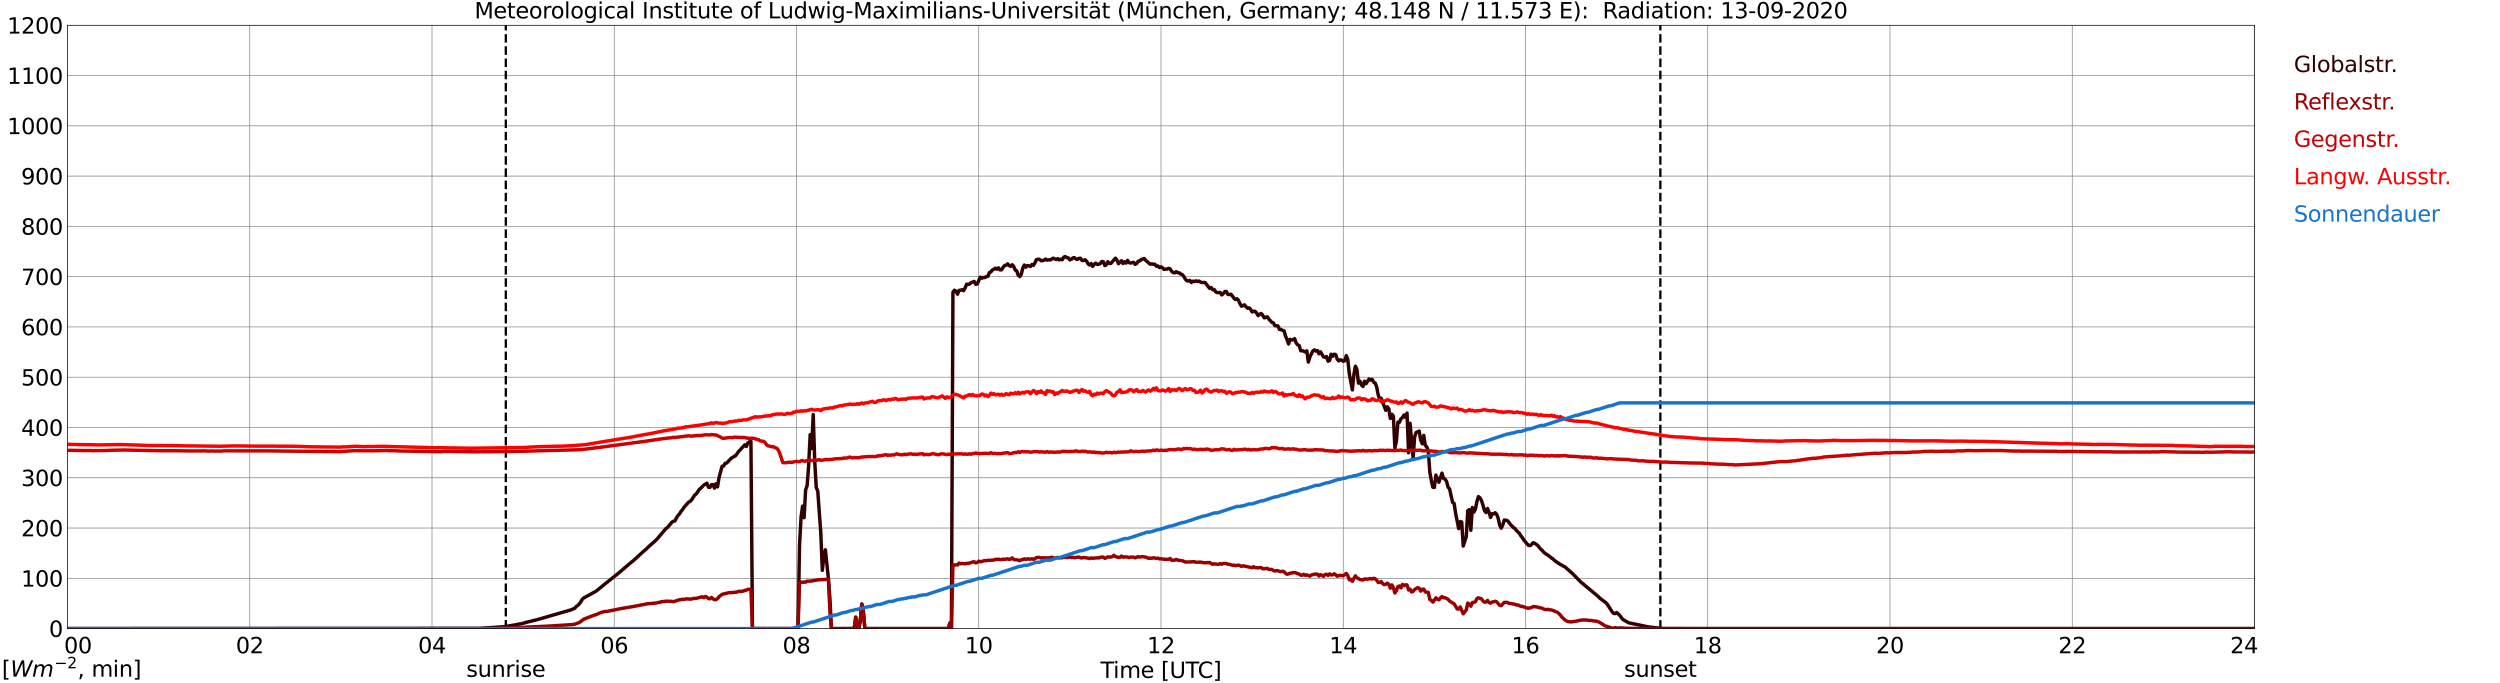 <?xml version="1.0" encoding="utf-8" standalone="no"?>
<!DOCTYPE svg PUBLIC "-//W3C//DTD SVG 1.1//EN"
  "http://www.w3.org/Graphics/SVG/1.1/DTD/svg11.dtd">
<svg xmlns:xlink="http://www.w3.org/1999/xlink" width="1085.4pt" height="296.64pt" viewBox="0 0 1085.4 296.64" xmlns="http://www.w3.org/2000/svg" version="1.1">
 <defs>
  <style type="text/css">*{stroke-linejoin: round; stroke-linecap: butt}</style>
 </defs>
 <g id="figure_1">
  <g id="patch_1">
   <path d="M 0 296.64 
L 1085.4 296.64 
L 1085.4 0 
L 0 0 
z
" style="fill: #ffffff"/>
  </g>
  <g id="axes_1">
   <g id="patch_2">
    <path d="M 29.306 272.909 
L 978.814 272.909 
L 978.814 10.976 
L 29.306 10.976 
z
" style="fill: #ffffff"/>
   </g>
   <g id="patch_3">
    <path d="M 978.814 272.909 
L 978.814 272.909 
L 978.814 10.976 
L 978.814 10.976 
z
" clip-path="url(#p3632b2aef2)" style="fill: #d3d3d3; opacity: 0.25; stroke: #d3d3d3; stroke-linejoin: miter"/>
   </g>
   <g id="matplotlib.axis_1">
    <g id="xtick_1">
     <g id="line2d_1">
      <path d="M 29.306 272.909 
L 29.306 10.976 
" clip-path="url(#p3632b2aef2)" style="fill: none; stroke: #808080; stroke-width: 0.3; stroke-linecap: square"/>
     </g>
     <g id="line2d_2"/>
     <g id="text_1">
      <!--    00 -->
      <g transform="translate(18.733 283.627) scale(0.095 -0.095)">
       <defs>
        <path id="DejaVuSans-20" transform="scale(0.016)"/>
        <path id="DejaVuSans-30" d="M 2034 4250 
Q 1547 4250 1301 3770 
Q 1056 3291 1056 2328 
Q 1056 1369 1301 889 
Q 1547 409 2034 409 
Q 2525 409 2770 889 
Q 3016 1369 3016 2328 
Q 3016 3291 2770 3770 
Q 2525 4250 2034 4250 
z
M 2034 4750 
Q 2819 4750 3233 4129 
Q 3647 3509 3647 2328 
Q 3647 1150 3233 529 
Q 2819 -91 2034 -91 
Q 1250 -91 836 529 
Q 422 1150 422 2328 
Q 422 3509 836 4129 
Q 1250 4750 2034 4750 
z
" transform="scale(0.016)"/>
       </defs>
       <use xlink:href="#DejaVuSans-20"/>
       <use xlink:href="#DejaVuSans-20" transform="translate(31.787 0)"/>
       <use xlink:href="#DejaVuSans-20" transform="translate(63.574 0)"/>
       <use xlink:href="#DejaVuSans-30" transform="translate(95.361 0)"/>
       <use xlink:href="#DejaVuSans-30" transform="translate(158.984 0)"/>
      </g>
     </g>
    </g>
    <g id="xtick_2">
     <g id="line2d_3">
      <path d="M 108.431 272.909 
L 108.431 10.976 
" clip-path="url(#p3632b2aef2)" style="fill: none; stroke: #808080; stroke-width: 0.3; stroke-linecap: square"/>
     </g>
     <g id="line2d_4"/>
     <g id="text_2">
      <!-- 02 -->
      <g transform="translate(102.387 283.627) scale(0.095 -0.095)">
       <defs>
        <path id="DejaVuSans-32" d="M 1228 531 
L 3431 531 
L 3431 0 
L 469 0 
L 469 531 
Q 828 903 1448 1529 
Q 2069 2156 2228 2338 
Q 2531 2678 2651 2914 
Q 2772 3150 2772 3378 
Q 2772 3750 2511 3984 
Q 2250 4219 1831 4219 
Q 1534 4219 1204 4116 
Q 875 4013 500 3803 
L 500 4441 
Q 881 4594 1212 4672 
Q 1544 4750 1819 4750 
Q 2544 4750 2975 4387 
Q 3406 4025 3406 3419 
Q 3406 3131 3298 2873 
Q 3191 2616 2906 2266 
Q 2828 2175 2409 1742 
Q 1991 1309 1228 531 
z
" transform="scale(0.016)"/>
       </defs>
       <use xlink:href="#DejaVuSans-30"/>
       <use xlink:href="#DejaVuSans-32" transform="translate(63.623 0)"/>
      </g>
     </g>
    </g>
    <g id="xtick_3">
     <g id="line2d_5">
      <path d="M 187.557 272.909 
L 187.557 10.976 
" clip-path="url(#p3632b2aef2)" style="fill: none; stroke: #808080; stroke-width: 0.3; stroke-linecap: square"/>
     </g>
     <g id="line2d_6"/>
     <g id="text_3">
      <!-- 04 -->
      <g transform="translate(181.513 283.627) scale(0.095 -0.095)">
       <defs>
        <path id="DejaVuSans-34" d="M 2419 4116 
L 825 1625 
L 2419 1625 
L 2419 4116 
z
M 2253 4666 
L 3047 4666 
L 3047 1625 
L 3713 1625 
L 3713 1100 
L 3047 1100 
L 3047 0 
L 2419 0 
L 2419 1100 
L 313 1100 
L 313 1709 
L 2253 4666 
z
" transform="scale(0.016)"/>
       </defs>
       <use xlink:href="#DejaVuSans-30"/>
       <use xlink:href="#DejaVuSans-34" transform="translate(63.623 0)"/>
      </g>
     </g>
    </g>
    <g id="xtick_4">
     <g id="line2d_7">
      <path d="M 266.683 272.909 
L 266.683 10.976 
" clip-path="url(#p3632b2aef2)" style="fill: none; stroke: #808080; stroke-width: 0.3; stroke-linecap: square"/>
     </g>
     <g id="line2d_8"/>
     <g id="text_4">
      <!-- 06 -->
      <g transform="translate(260.638 283.627) scale(0.095 -0.095)">
       <defs>
        <path id="DejaVuSans-36" d="M 2113 2584 
Q 1688 2584 1439 2293 
Q 1191 2003 1191 1497 
Q 1191 994 1439 701 
Q 1688 409 2113 409 
Q 2538 409 2786 701 
Q 3034 994 3034 1497 
Q 3034 2003 2786 2293 
Q 2538 2584 2113 2584 
z
M 3366 4563 
L 3366 3988 
Q 3128 4100 2886 4159 
Q 2644 4219 2406 4219 
Q 1781 4219 1451 3797 
Q 1122 3375 1075 2522 
Q 1259 2794 1537 2939 
Q 1816 3084 2150 3084 
Q 2853 3084 3261 2657 
Q 3669 2231 3669 1497 
Q 3669 778 3244 343 
Q 2819 -91 2113 -91 
Q 1303 -91 875 529 
Q 447 1150 447 2328 
Q 447 3434 972 4092 
Q 1497 4750 2381 4750 
Q 2619 4750 2861 4703 
Q 3103 4656 3366 4563 
z
" transform="scale(0.016)"/>
       </defs>
       <use xlink:href="#DejaVuSans-30"/>
       <use xlink:href="#DejaVuSans-36" transform="translate(63.623 0)"/>
      </g>
     </g>
    </g>
    <g id="xtick_5">
     <g id="line2d_9">
      <path d="M 345.808 272.909 
L 345.808 10.976 
" clip-path="url(#p3632b2aef2)" style="fill: none; stroke: #808080; stroke-width: 0.3; stroke-linecap: square"/>
     </g>
     <g id="line2d_10"/>
     <g id="text_5">
      <!-- 08 -->
      <g transform="translate(339.764 283.627) scale(0.095 -0.095)">
       <defs>
        <path id="DejaVuSans-38" d="M 2034 2216 
Q 1584 2216 1326 1975 
Q 1069 1734 1069 1313 
Q 1069 891 1326 650 
Q 1584 409 2034 409 
Q 2484 409 2743 651 
Q 3003 894 3003 1313 
Q 3003 1734 2745 1975 
Q 2488 2216 2034 2216 
z
M 1403 2484 
Q 997 2584 770 2862 
Q 544 3141 544 3541 
Q 544 4100 942 4425 
Q 1341 4750 2034 4750 
Q 2731 4750 3128 4425 
Q 3525 4100 3525 3541 
Q 3525 3141 3298 2862 
Q 3072 2584 2669 2484 
Q 3125 2378 3379 2068 
Q 3634 1759 3634 1313 
Q 3634 634 3220 271 
Q 2806 -91 2034 -91 
Q 1263 -91 848 271 
Q 434 634 434 1313 
Q 434 1759 690 2068 
Q 947 2378 1403 2484 
z
M 1172 3481 
Q 1172 3119 1398 2916 
Q 1625 2713 2034 2713 
Q 2441 2713 2670 2916 
Q 2900 3119 2900 3481 
Q 2900 3844 2670 4047 
Q 2441 4250 2034 4250 
Q 1625 4250 1398 4047 
Q 1172 3844 1172 3481 
z
" transform="scale(0.016)"/>
       </defs>
       <use xlink:href="#DejaVuSans-30"/>
       <use xlink:href="#DejaVuSans-38" transform="translate(63.623 0)"/>
      </g>
     </g>
    </g>
    <g id="xtick_6">
     <g id="line2d_11">
      <path d="M 424.934 272.909 
L 424.934 10.976 
" clip-path="url(#p3632b2aef2)" style="fill: none; stroke: #808080; stroke-width: 0.3; stroke-linecap: square"/>
     </g>
     <g id="line2d_12"/>
     <g id="text_6">
      <!-- 10 -->
      <g transform="translate(418.89 283.627) scale(0.095 -0.095)">
       <defs>
        <path id="DejaVuSans-31" d="M 794 531 
L 1825 531 
L 1825 4091 
L 703 3866 
L 703 4441 
L 1819 4666 
L 2450 4666 
L 2450 531 
L 3481 531 
L 3481 0 
L 794 0 
L 794 531 
z
" transform="scale(0.016)"/>
       </defs>
       <use xlink:href="#DejaVuSans-31"/>
       <use xlink:href="#DejaVuSans-30" transform="translate(63.623 0)"/>
      </g>
     </g>
    </g>
    <g id="xtick_7">
     <g id="line2d_13">
      <path d="M 504.06 272.909 
L 504.06 10.976 
" clip-path="url(#p3632b2aef2)" style="fill: none; stroke: #808080; stroke-width: 0.3; stroke-linecap: square"/>
     </g>
     <g id="line2d_14"/>
     <g id="text_7">
      <!-- 12 -->
      <g transform="translate(498.015 283.627) scale(0.095 -0.095)">
       <use xlink:href="#DejaVuSans-31"/>
       <use xlink:href="#DejaVuSans-32" transform="translate(63.623 0)"/>
      </g>
     </g>
    </g>
    <g id="xtick_8">
     <g id="line2d_15">
      <path d="M 583.185 272.909 
L 583.185 10.976 
" clip-path="url(#p3632b2aef2)" style="fill: none; stroke: #808080; stroke-width: 0.3; stroke-linecap: square"/>
     </g>
     <g id="line2d_16"/>
     <g id="text_8">
      <!-- 14 -->
      <g transform="translate(577.141 283.627) scale(0.095 -0.095)">
       <use xlink:href="#DejaVuSans-31"/>
       <use xlink:href="#DejaVuSans-34" transform="translate(63.623 0)"/>
      </g>
     </g>
    </g>
    <g id="xtick_9">
     <g id="line2d_17">
      <path d="M 662.311 272.909 
L 662.311 10.976 
" clip-path="url(#p3632b2aef2)" style="fill: none; stroke: #808080; stroke-width: 0.3; stroke-linecap: square"/>
     </g>
     <g id="line2d_18"/>
     <g id="text_9">
      <!-- 16 -->
      <g transform="translate(656.267 283.627) scale(0.095 -0.095)">
       <use xlink:href="#DejaVuSans-31"/>
       <use xlink:href="#DejaVuSans-36" transform="translate(63.623 0)"/>
      </g>
     </g>
    </g>
    <g id="xtick_10">
     <g id="line2d_19">
      <path d="M 741.437 272.909 
L 741.437 10.976 
" clip-path="url(#p3632b2aef2)" style="fill: none; stroke: #808080; stroke-width: 0.3; stroke-linecap: square"/>
     </g>
     <g id="line2d_20"/>
     <g id="text_10">
      <!-- 18 -->
      <g transform="translate(735.392 283.627) scale(0.095 -0.095)">
       <use xlink:href="#DejaVuSans-31"/>
       <use xlink:href="#DejaVuSans-38" transform="translate(63.623 0)"/>
      </g>
     </g>
    </g>
    <g id="xtick_11">
     <g id="line2d_21">
      <path d="M 820.562 272.909 
L 820.562 10.976 
" clip-path="url(#p3632b2aef2)" style="fill: none; stroke: #808080; stroke-width: 0.3; stroke-linecap: square"/>
     </g>
     <g id="line2d_22"/>
     <g id="text_11">
      <!-- 20 -->
      <g transform="translate(814.518 283.627) scale(0.095 -0.095)">
       <use xlink:href="#DejaVuSans-32"/>
       <use xlink:href="#DejaVuSans-30" transform="translate(63.623 0)"/>
      </g>
     </g>
    </g>
    <g id="xtick_12">
     <g id="line2d_23">
      <path d="M 899.688 272.909 
L 899.688 10.976 
" clip-path="url(#p3632b2aef2)" style="fill: none; stroke: #808080; stroke-width: 0.3; stroke-linecap: square"/>
     </g>
     <g id="line2d_24"/>
     <g id="text_12">
      <!-- 22 -->
      <g transform="translate(893.644 283.627) scale(0.095 -0.095)">
       <use xlink:href="#DejaVuSans-32"/>
       <use xlink:href="#DejaVuSans-32" transform="translate(63.623 0)"/>
      </g>
     </g>
    </g>
    <g id="xtick_13">
     <g id="line2d_25">
      <path d="M 978.814 272.909 
L 978.814 10.976 
" clip-path="url(#p3632b2aef2)" style="fill: none; stroke: #808080; stroke-width: 0.3; stroke-linecap: square"/>
     </g>
     <g id="line2d_26"/>
     <g id="text_13">
      <!-- 24    -->
      <g transform="translate(968.241 283.627) scale(0.095 -0.095)">
       <use xlink:href="#DejaVuSans-32"/>
       <use xlink:href="#DejaVuSans-34" transform="translate(63.623 0)"/>
       <use xlink:href="#DejaVuSans-20" transform="translate(127.246 0)"/>
       <use xlink:href="#DejaVuSans-20" transform="translate(159.033 0)"/>
       <use xlink:href="#DejaVuSans-20" transform="translate(190.82 0)"/>
      </g>
     </g>
    </g>
    <g id="text_14">
     <!-- Time [UTC] -->
     <g transform="translate(477.806 294.322) scale(0.095 -0.095)">
      <defs>
       <path id="DejaVuSans-54" d="M -19 4666 
L 3928 4666 
L 3928 4134 
L 2272 4134 
L 2272 0 
L 1638 0 
L 1638 4134 
L -19 4134 
L -19 4666 
z
" transform="scale(0.016)"/>
       <path id="DejaVuSans-69" d="M 603 3500 
L 1178 3500 
L 1178 0 
L 603 0 
L 603 3500 
z
M 603 4863 
L 1178 4863 
L 1178 4134 
L 603 4134 
L 603 4863 
z
" transform="scale(0.016)"/>
       <path id="DejaVuSans-6d" d="M 3328 2828 
Q 3544 3216 3844 3400 
Q 4144 3584 4550 3584 
Q 5097 3584 5394 3201 
Q 5691 2819 5691 2113 
L 5691 0 
L 5113 0 
L 5113 2094 
Q 5113 2597 4934 2840 
Q 4756 3084 4391 3084 
Q 3944 3084 3684 2787 
Q 3425 2491 3425 1978 
L 3425 0 
L 2847 0 
L 2847 2094 
Q 2847 2600 2669 2842 
Q 2491 3084 2119 3084 
Q 1678 3084 1418 2786 
Q 1159 2488 1159 1978 
L 1159 0 
L 581 0 
L 581 3500 
L 1159 3500 
L 1159 2956 
Q 1356 3278 1631 3431 
Q 1906 3584 2284 3584 
Q 2666 3584 2933 3390 
Q 3200 3197 3328 2828 
z
" transform="scale(0.016)"/>
       <path id="DejaVuSans-65" d="M 3597 1894 
L 3597 1613 
L 953 1613 
Q 991 1019 1311 708 
Q 1631 397 2203 397 
Q 2534 397 2845 478 
Q 3156 559 3463 722 
L 3463 178 
Q 3153 47 2828 -22 
Q 2503 -91 2169 -91 
Q 1331 -91 842 396 
Q 353 884 353 1716 
Q 353 2575 817 3079 
Q 1281 3584 2069 3584 
Q 2775 3584 3186 3129 
Q 3597 2675 3597 1894 
z
M 3022 2063 
Q 3016 2534 2758 2815 
Q 2500 3097 2075 3097 
Q 1594 3097 1305 2825 
Q 1016 2553 972 2059 
L 3022 2063 
z
" transform="scale(0.016)"/>
       <path id="DejaVuSans-5b" d="M 550 4863 
L 1875 4863 
L 1875 4416 
L 1125 4416 
L 1125 -397 
L 1875 -397 
L 1875 -844 
L 550 -844 
L 550 4863 
z
" transform="scale(0.016)"/>
       <path id="DejaVuSans-55" d="M 556 4666 
L 1191 4666 
L 1191 1831 
Q 1191 1081 1462 751 
Q 1734 422 2344 422 
Q 2950 422 3222 751 
Q 3494 1081 3494 1831 
L 3494 4666 
L 4128 4666 
L 4128 1753 
Q 4128 841 3676 375 
Q 3225 -91 2344 -91 
Q 1459 -91 1007 375 
Q 556 841 556 1753 
L 556 4666 
z
" transform="scale(0.016)"/>
       <path id="DejaVuSans-43" d="M 4122 4306 
L 4122 3641 
Q 3803 3938 3442 4084 
Q 3081 4231 2675 4231 
Q 1875 4231 1450 3742 
Q 1025 3253 1025 2328 
Q 1025 1406 1450 917 
Q 1875 428 2675 428 
Q 3081 428 3442 575 
Q 3803 722 4122 1019 
L 4122 359 
Q 3791 134 3420 21 
Q 3050 -91 2638 -91 
Q 1578 -91 968 557 
Q 359 1206 359 2328 
Q 359 3453 968 4101 
Q 1578 4750 2638 4750 
Q 3056 4750 3426 4639 
Q 3797 4528 4122 4306 
z
" transform="scale(0.016)"/>
       <path id="DejaVuSans-5d" d="M 1947 4863 
L 1947 -844 
L 622 -844 
L 622 -397 
L 1369 -397 
L 1369 4416 
L 622 4416 
L 622 4863 
L 1947 4863 
z
" transform="scale(0.016)"/>
      </defs>
      <use xlink:href="#DejaVuSans-54"/>
      <use xlink:href="#DejaVuSans-69" transform="translate(57.959 0)"/>
      <use xlink:href="#DejaVuSans-6d" transform="translate(85.742 0)"/>
      <use xlink:href="#DejaVuSans-65" transform="translate(183.154 0)"/>
      <use xlink:href="#DejaVuSans-20" transform="translate(244.678 0)"/>
      <use xlink:href="#DejaVuSans-5b" transform="translate(276.465 0)"/>
      <use xlink:href="#DejaVuSans-55" transform="translate(315.479 0)"/>
      <use xlink:href="#DejaVuSans-54" transform="translate(388.672 0)"/>
      <use xlink:href="#DejaVuSans-43" transform="translate(443.881 0)"/>
      <use xlink:href="#DejaVuSans-5d" transform="translate(513.705 0)"/>
     </g>
    </g>
   </g>
   <g id="matplotlib.axis_2">
    <g id="ytick_1">
     <g id="line2d_27">
      <path d="M 29.306 272.909 
L 978.814 272.909 
" clip-path="url(#p3632b2aef2)" style="fill: none; stroke: #808080; stroke-width: 0.3; stroke-linecap: square"/>
     </g>
     <g id="line2d_28"/>
     <g id="text_15">
      <!-- 0 -->
      <g transform="translate(21.261 276.518) scale(0.095 -0.095)">
       <use xlink:href="#DejaVuSans-30"/>
      </g>
     </g>
    </g>
    <g id="ytick_2">
     <g id="line2d_29">
      <path d="M 29.306 251.081 
L 978.814 251.081 
" clip-path="url(#p3632b2aef2)" style="fill: none; stroke: #808080; stroke-width: 0.3; stroke-linecap: square"/>
     </g>
     <g id="line2d_30"/>
     <g id="text_16">
      <!-- 100 -->
      <g transform="translate(9.173 254.69) scale(0.095 -0.095)">
       <use xlink:href="#DejaVuSans-31"/>
       <use xlink:href="#DejaVuSans-30" transform="translate(63.623 0)"/>
       <use xlink:href="#DejaVuSans-30" transform="translate(127.246 0)"/>
      </g>
     </g>
    </g>
    <g id="ytick_3">
     <g id="line2d_31">
      <path d="M 29.306 229.253 
L 978.814 229.253 
" clip-path="url(#p3632b2aef2)" style="fill: none; stroke: #808080; stroke-width: 0.3; stroke-linecap: square"/>
     </g>
     <g id="line2d_32"/>
     <g id="text_17">
      <!-- 200 -->
      <g transform="translate(9.173 232.863) scale(0.095 -0.095)">
       <use xlink:href="#DejaVuSans-32"/>
       <use xlink:href="#DejaVuSans-30" transform="translate(63.623 0)"/>
       <use xlink:href="#DejaVuSans-30" transform="translate(127.246 0)"/>
      </g>
     </g>
    </g>
    <g id="ytick_4">
     <g id="line2d_33">
      <path d="M 29.306 207.426 
L 978.814 207.426 
" clip-path="url(#p3632b2aef2)" style="fill: none; stroke: #808080; stroke-width: 0.3; stroke-linecap: square"/>
     </g>
     <g id="line2d_34"/>
     <g id="text_18">
      <!-- 300 -->
      <g transform="translate(9.173 211.035) scale(0.095 -0.095)">
       <defs>
        <path id="DejaVuSans-33" d="M 2597 2516 
Q 3050 2419 3304 2112 
Q 3559 1806 3559 1356 
Q 3559 666 3084 287 
Q 2609 -91 1734 -91 
Q 1441 -91 1130 -33 
Q 819 25 488 141 
L 488 750 
Q 750 597 1062 519 
Q 1375 441 1716 441 
Q 2309 441 2620 675 
Q 2931 909 2931 1356 
Q 2931 1769 2642 2001 
Q 2353 2234 1838 2234 
L 1294 2234 
L 1294 2753 
L 1863 2753 
Q 2328 2753 2575 2939 
Q 2822 3125 2822 3475 
Q 2822 3834 2567 4026 
Q 2313 4219 1838 4219 
Q 1578 4219 1281 4162 
Q 984 4106 628 3988 
L 628 4550 
Q 988 4650 1302 4700 
Q 1616 4750 1894 4750 
Q 2613 4750 3031 4423 
Q 3450 4097 3450 3541 
Q 3450 3153 3228 2886 
Q 3006 2619 2597 2516 
z
" transform="scale(0.016)"/>
       </defs>
       <use xlink:href="#DejaVuSans-33"/>
       <use xlink:href="#DejaVuSans-30" transform="translate(63.623 0)"/>
       <use xlink:href="#DejaVuSans-30" transform="translate(127.246 0)"/>
      </g>
     </g>
    </g>
    <g id="ytick_5">
     <g id="line2d_35">
      <path d="M 29.306 185.598 
L 978.814 185.598 
" clip-path="url(#p3632b2aef2)" style="fill: none; stroke: #808080; stroke-width: 0.3; stroke-linecap: square"/>
     </g>
     <g id="line2d_36"/>
     <g id="text_19">
      <!-- 400 -->
      <g transform="translate(9.173 189.207) scale(0.095 -0.095)">
       <use xlink:href="#DejaVuSans-34"/>
       <use xlink:href="#DejaVuSans-30" transform="translate(63.623 0)"/>
       <use xlink:href="#DejaVuSans-30" transform="translate(127.246 0)"/>
      </g>
     </g>
    </g>
    <g id="ytick_6">
     <g id="line2d_37">
      <path d="M 29.306 163.77 
L 978.814 163.77 
" clip-path="url(#p3632b2aef2)" style="fill: none; stroke: #808080; stroke-width: 0.3; stroke-linecap: square"/>
     </g>
     <g id="line2d_38"/>
     <g id="text_20">
      <!-- 500 -->
      <g transform="translate(9.173 167.379) scale(0.095 -0.095)">
       <defs>
        <path id="DejaVuSans-35" d="M 691 4666 
L 3169 4666 
L 3169 4134 
L 1269 4134 
L 1269 2991 
Q 1406 3038 1543 3061 
Q 1681 3084 1819 3084 
Q 2600 3084 3056 2656 
Q 3513 2228 3513 1497 
Q 3513 744 3044 326 
Q 2575 -91 1722 -91 
Q 1428 -91 1123 -41 
Q 819 9 494 109 
L 494 744 
Q 775 591 1075 516 
Q 1375 441 1709 441 
Q 2250 441 2565 725 
Q 2881 1009 2881 1497 
Q 2881 1984 2565 2268 
Q 2250 2553 1709 2553 
Q 1456 2553 1204 2497 
Q 953 2441 691 2322 
L 691 4666 
z
" transform="scale(0.016)"/>
       </defs>
       <use xlink:href="#DejaVuSans-35"/>
       <use xlink:href="#DejaVuSans-30" transform="translate(63.623 0)"/>
       <use xlink:href="#DejaVuSans-30" transform="translate(127.246 0)"/>
      </g>
     </g>
    </g>
    <g id="ytick_7">
     <g id="line2d_39">
      <path d="M 29.306 141.942 
L 978.814 141.942 
" clip-path="url(#p3632b2aef2)" style="fill: none; stroke: #808080; stroke-width: 0.3; stroke-linecap: square"/>
     </g>
     <g id="line2d_40"/>
     <g id="text_21">
      <!-- 600 -->
      <g transform="translate(9.173 145.551) scale(0.095 -0.095)">
       <use xlink:href="#DejaVuSans-36"/>
       <use xlink:href="#DejaVuSans-30" transform="translate(63.623 0)"/>
       <use xlink:href="#DejaVuSans-30" transform="translate(127.246 0)"/>
      </g>
     </g>
    </g>
    <g id="ytick_8">
     <g id="line2d_41">
      <path d="M 29.306 120.114 
L 978.814 120.114 
" clip-path="url(#p3632b2aef2)" style="fill: none; stroke: #808080; stroke-width: 0.3; stroke-linecap: square"/>
     </g>
     <g id="line2d_42"/>
     <g id="text_22">
      <!-- 700 -->
      <g transform="translate(9.173 123.724) scale(0.095 -0.095)">
       <defs>
        <path id="DejaVuSans-37" d="M 525 4666 
L 3525 4666 
L 3525 4397 
L 1831 0 
L 1172 0 
L 2766 4134 
L 525 4134 
L 525 4666 
z
" transform="scale(0.016)"/>
       </defs>
       <use xlink:href="#DejaVuSans-37"/>
       <use xlink:href="#DejaVuSans-30" transform="translate(63.623 0)"/>
       <use xlink:href="#DejaVuSans-30" transform="translate(127.246 0)"/>
      </g>
     </g>
    </g>
    <g id="ytick_9">
     <g id="line2d_43">
      <path d="M 29.306 98.287 
L 978.814 98.287 
" clip-path="url(#p3632b2aef2)" style="fill: none; stroke: #808080; stroke-width: 0.3; stroke-linecap: square"/>
     </g>
     <g id="line2d_44"/>
     <g id="text_23">
      <!-- 800 -->
      <g transform="translate(9.173 101.896) scale(0.095 -0.095)">
       <use xlink:href="#DejaVuSans-38"/>
       <use xlink:href="#DejaVuSans-30" transform="translate(63.623 0)"/>
       <use xlink:href="#DejaVuSans-30" transform="translate(127.246 0)"/>
      </g>
     </g>
    </g>
    <g id="ytick_10">
     <g id="line2d_45">
      <path d="M 29.306 76.459 
L 978.814 76.459 
" clip-path="url(#p3632b2aef2)" style="fill: none; stroke: #808080; stroke-width: 0.3; stroke-linecap: square"/>
     </g>
     <g id="line2d_46"/>
     <g id="text_24">
      <!-- 900 -->
      <g transform="translate(9.173 80.068) scale(0.095 -0.095)">
       <defs>
        <path id="DejaVuSans-39" d="M 703 97 
L 703 672 
Q 941 559 1184 500 
Q 1428 441 1663 441 
Q 2288 441 2617 861 
Q 2947 1281 2994 2138 
Q 2813 1869 2534 1725 
Q 2256 1581 1919 1581 
Q 1219 1581 811 2004 
Q 403 2428 403 3163 
Q 403 3881 828 4315 
Q 1253 4750 1959 4750 
Q 2769 4750 3195 4129 
Q 3622 3509 3622 2328 
Q 3622 1225 3098 567 
Q 2575 -91 1691 -91 
Q 1453 -91 1209 -44 
Q 966 3 703 97 
z
M 1959 2075 
Q 2384 2075 2632 2365 
Q 2881 2656 2881 3163 
Q 2881 3666 2632 3958 
Q 2384 4250 1959 4250 
Q 1534 4250 1286 3958 
Q 1038 3666 1038 3163 
Q 1038 2656 1286 2365 
Q 1534 2075 1959 2075 
z
" transform="scale(0.016)"/>
       </defs>
       <use xlink:href="#DejaVuSans-39"/>
       <use xlink:href="#DejaVuSans-30" transform="translate(63.623 0)"/>
       <use xlink:href="#DejaVuSans-30" transform="translate(127.246 0)"/>
      </g>
     </g>
    </g>
    <g id="ytick_11">
     <g id="line2d_47">
      <path d="M 29.306 54.631 
L 978.814 54.631 
" clip-path="url(#p3632b2aef2)" style="fill: none; stroke: #808080; stroke-width: 0.3; stroke-linecap: square"/>
     </g>
     <g id="line2d_48"/>
     <g id="text_25">
      <!-- 1000 -->
      <g transform="translate(3.128 58.24) scale(0.095 -0.095)">
       <use xlink:href="#DejaVuSans-31"/>
       <use xlink:href="#DejaVuSans-30" transform="translate(63.623 0)"/>
       <use xlink:href="#DejaVuSans-30" transform="translate(127.246 0)"/>
       <use xlink:href="#DejaVuSans-30" transform="translate(190.869 0)"/>
      </g>
     </g>
    </g>
    <g id="ytick_12">
     <g id="line2d_49">
      <path d="M 29.306 32.803 
L 978.814 32.803 
" clip-path="url(#p3632b2aef2)" style="fill: none; stroke: #808080; stroke-width: 0.3; stroke-linecap: square"/>
     </g>
     <g id="line2d_50"/>
     <g id="text_26">
      <!-- 1100 -->
      <g transform="translate(3.128 36.413) scale(0.095 -0.095)">
       <use xlink:href="#DejaVuSans-31"/>
       <use xlink:href="#DejaVuSans-31" transform="translate(63.623 0)"/>
       <use xlink:href="#DejaVuSans-30" transform="translate(127.246 0)"/>
       <use xlink:href="#DejaVuSans-30" transform="translate(190.869 0)"/>
      </g>
     </g>
    </g>
    <g id="ytick_13">
     <g id="line2d_51">
      <path d="M 29.306 10.976 
L 978.814 10.976 
" clip-path="url(#p3632b2aef2)" style="fill: none; stroke: #808080; stroke-width: 0.3; stroke-linecap: square"/>
     </g>
     <g id="line2d_52"/>
     <g id="text_27">
      <!-- 1200 -->
      <g transform="translate(3.128 14.585) scale(0.095 -0.095)">
       <use xlink:href="#DejaVuSans-31"/>
       <use xlink:href="#DejaVuSans-32" transform="translate(63.623 0)"/>
       <use xlink:href="#DejaVuSans-30" transform="translate(127.246 0)"/>
       <use xlink:href="#DejaVuSans-30" transform="translate(190.869 0)"/>
      </g>
     </g>
    </g>
   </g>
   <g id="line2d_53">
    <path d="M 219.603 272.909 
L 219.603 10.976 
" clip-path="url(#p3632b2aef2)" style="fill: none; stroke-dasharray: 3.7,1.6; stroke-dashoffset: 0; stroke: #000000"/>
   </g>
   <g id="line2d_54">
    <path d="M 720.864 272.909 
L 720.864 10.976 
" clip-path="url(#p3632b2aef2)" style="fill: none; stroke-dasharray: 3.7,1.6; stroke-dashoffset: 0; stroke: #000000"/>
   </g>
   <g id="line2d_55">
    <path d="M 29.306 272.909 
L 207.998 272.826 
L 219.207 272.062 
L 224.482 271.152 
L 225.142 270.966 
L 226.461 270.82 
L 228.439 270.2 
L 233.054 269.085 
L 247.561 264.889 
L 249.539 264.082 
L 250.198 263.296 
L 250.858 262.842 
L 251.517 262.18 
L 252.176 261.292 
L 252.836 260.135 
L 253.495 259.576 
L 258.77 256.682 
L 260.089 255.65 
L 262.067 253.995 
L 268.661 248.724 
L 273.277 244.777 
L 275.255 243.164 
L 279.211 239.525 
L 280.53 238.43 
L 281.849 237.129 
L 283.827 235.413 
L 285.145 234.173 
L 289.102 229.5 
L 289.761 229.068 
L 291.739 226.691 
L 292.399 226.298 
L 293.058 226.132 
L 293.717 224.787 
L 294.377 223.796 
L 295.036 223.093 
L 295.696 222.017 
L 296.355 221.212 
L 297.014 220.199 
L 298.992 217.966 
L 299.652 217.698 
L 300.311 216.953 
L 301.63 214.928 
L 302.289 214.432 
L 303.608 212.468 
L 304.267 211.931 
L 305.586 210.588 
L 306.905 209.781 
L 307.564 211.518 
L 308.224 211.601 
L 308.883 210.422 
L 309.543 210.381 
L 310.202 211.911 
L 310.861 210.03 
L 311.521 211.374 
L 312.18 207.343 
L 313.499 202.403 
L 314.158 202.34 
L 314.818 201.163 
L 315.477 201.058 
L 317.455 198.95 
L 319.433 197.773 
L 320.752 195.892 
L 321.411 195.313 
L 322.071 194.464 
L 322.73 193.886 
L 323.39 193.1 
L 324.049 193.844 
L 324.708 192.295 
L 325.368 191.84 
L 326.027 191.633 
L 326.686 272.909 
L 346.468 272.909 
L 347.127 236.633 
L 347.787 224.458 
L 348.446 219.745 
L 349.105 224.768 
L 349.765 212.697 
L 350.424 210.815 
L 351.083 202.196 
L 351.743 188.697 
L 352.402 194.755 
L 353.062 179.975 
L 353.721 200.211 
L 354.38 211.662 
L 355.04 213.212 
L 356.359 231.464 
L 357.018 247.628 
L 357.677 241.531 
L 358.337 238.698 
L 359.655 251.123 
L 360.315 259.947 
L 360.974 272.909 
L 370.865 272.909 
L 371.524 267.947 
L 372.184 272.909 
L 372.843 272.909 
L 373.502 269.333 
L 374.162 262.222 
L 374.821 265.199 
L 375.481 272.909 
L 411.746 272.909 
L 412.406 270.532 
L 413.065 272.909 
L 413.725 126.853 
L 414.384 126.006 
L 415.043 126.44 
L 415.703 127.721 
L 416.362 126.067 
L 417.022 126.047 
L 417.681 125.777 
L 418.34 126.211 
L 419 125.034 
L 419.659 123.38 
L 420.318 123.483 
L 420.978 123.319 
L 421.637 122.677 
L 422.956 122.182 
L 423.615 123.441 
L 424.275 123.297 
L 425.593 120.32 
L 426.253 120.796 
L 426.912 120.466 
L 427.572 120.527 
L 428.231 120.093 
L 428.89 119.99 
L 429.55 118.336 
L 430.209 118.047 
L 430.869 117.179 
L 431.528 116.891 
L 432.187 116.434 
L 432.847 116.891 
L 433.506 116.29 
L 434.165 117.179 
L 434.825 117.159 
L 435.484 116.105 
L 436.144 115.297 
L 436.803 115.175 
L 437.462 114.553 
L 438.122 115.277 
L 438.781 115.649 
L 439.44 114.946 
L 440.1 115.629 
L 440.759 117.242 
L 441.419 117.591 
L 442.078 119.473 
L 442.737 120.093 
L 443.397 119.038 
L 444.056 116.415 
L 444.716 115.07 
L 445.375 116.041 
L 446.034 115.297 
L 446.694 115.422 
L 447.353 115.69 
L 448.012 114.843 
L 448.672 115.195 
L 449.331 114.121 
L 449.991 112.693 
L 450.65 112.569 
L 451.309 112.59 
L 451.969 113.189 
L 452.628 113.149 
L 453.287 112.983 
L 453.947 112.446 
L 454.606 112.942 
L 455.266 112.756 
L 455.925 112.9 
L 457.244 112.095 
L 458.563 112.693 
L 459.222 112.28 
L 459.881 112.859 
L 460.541 112.486 
L 461.2 112.756 
L 461.859 111.639 
L 462.519 111.392 
L 463.178 111.907 
L 463.838 111.971 
L 464.497 112.817 
L 465.156 112.569 
L 465.816 111.971 
L 466.475 111.866 
L 467.134 112.466 
L 467.794 112.61 
L 468.453 112.156 
L 469.113 112.134 
L 469.772 113.108 
L 470.431 113.086 
L 471.091 112.756 
L 471.75 113.396 
L 472.409 114.533 
L 473.069 115.07 
L 473.728 114.431 
L 474.388 115.649 
L 475.047 114.782 
L 475.706 114.265 
L 476.366 114.802 
L 477.025 114.699 
L 477.685 114.45 
L 478.344 113.52 
L 479.003 113.623 
L 479.663 115.297 
L 480.322 114.967 
L 480.981 113.623 
L 481.641 114.389 
L 482.3 114.367 
L 484.278 112.095 
L 484.938 112.962 
L 485.597 114.492 
L 486.916 113.189 
L 487.575 114.389 
L 488.235 113.664 
L 488.894 114.223 
L 489.553 113.025 
L 490.213 114.016 
L 490.872 114.201 
L 492.191 113.913 
L 492.85 114.76 
L 493.51 114.431 
L 494.169 113.376 
L 494.828 113.313 
L 495.488 112.673 
L 496.807 112.259 
L 497.466 113.108 
L 498.125 113.603 
L 498.785 114.243 
L 499.444 114.719 
L 500.103 114.553 
L 500.763 114.74 
L 501.422 114.74 
L 502.082 115.587 
L 502.741 115.485 
L 503.4 116.166 
L 504.06 115.856 
L 504.719 116.249 
L 505.379 116.971 
L 506.038 116.849 
L 506.697 116.849 
L 507.357 116.517 
L 508.016 116.725 
L 508.675 117.799 
L 509.335 118.336 
L 509.994 118.46 
L 510.654 117.943 
L 511.313 118.399 
L 511.972 118.44 
L 512.632 118.955 
L 513.291 119.226 
L 513.95 120.01 
L 514.61 121.169 
L 515.269 121.913 
L 515.929 121.955 
L 516.588 121.767 
L 517.247 122.657 
L 517.907 122.099 
L 518.566 122.243 
L 519.226 121.933 
L 519.885 122.223 
L 520.544 122.016 
L 521.204 122.45 
L 521.863 122.677 
L 523.182 122.636 
L 525.16 125.198 
L 525.819 124.827 
L 526.479 125.777 
L 527.138 125.696 
L 527.797 126.709 
L 528.457 127.038 
L 529.776 126.997 
L 530.435 128.031 
L 531.094 127.514 
L 531.754 126.604 
L 532.413 126.521 
L 533.073 127.804 
L 533.732 127.907 
L 534.391 127.741 
L 535.051 128.485 
L 535.71 129.437 
L 536.369 130.016 
L 537.029 129.684 
L 537.688 130.408 
L 538.348 131.856 
L 539.007 132.949 
L 540.326 132.351 
L 540.985 133.198 
L 541.644 133.818 
L 542.304 133.652 
L 542.963 134.294 
L 543.623 135.431 
L 544.282 135.141 
L 544.941 135.163 
L 545.601 135.968 
L 546.26 137.042 
L 546.919 136.381 
L 547.579 136.112 
L 548.238 136.92 
L 548.898 138.015 
L 550.216 137.54 
L 550.876 138.531 
L 552.195 139.978 
L 552.854 140.185 
L 553.513 141.364 
L 554.832 141.508 
L 555.491 142.997 
L 556.151 143.079 
L 556.81 143.431 
L 557.47 143.595 
L 558.129 145.93 
L 558.788 147.46 
L 559.448 149.342 
L 560.107 147.316 
L 560.766 147.585 
L 561.426 147.502 
L 562.085 147.048 
L 562.745 148.907 
L 563.404 149.735 
L 564.063 150.064 
L 564.723 152.297 
L 565.382 152.214 
L 566.701 152.815 
L 567.36 152.319 
L 568.02 157.195 
L 568.679 155.048 
L 569.998 152.361 
L 570.657 151.904 
L 571.317 152.422 
L 571.976 152.195 
L 572.635 153.6 
L 573.295 152.751 
L 574.613 154.943 
L 575.273 155.15 
L 575.932 154.818 
L 576.592 156.805 
L 577.251 156.534 
L 577.91 153.786 
L 578.57 154.655 
L 579.229 153.786 
L 579.889 153.952 
L 580.548 155.895 
L 581.207 156.7 
L 581.867 156.224 
L 582.526 156.39 
L 583.185 156.866 
L 583.845 156.617 
L 584.504 154.406 
L 585.164 156.122 
L 585.823 162.364 
L 587.142 169.268 
L 587.801 162.613 
L 588.46 159.016 
L 589.12 160.38 
L 589.779 166.333 
L 590.439 165.486 
L 591.098 167.16 
L 591.757 167.78 
L 592.417 165.527 
L 593.076 166.601 
L 594.395 164.534 
L 595.054 165.029 
L 595.714 164.658 
L 596.373 165.92 
L 597.032 166.291 
L 597.692 167.987 
L 598.351 171.355 
L 599.011 173.486 
L 599.67 172.927 
L 601.648 178.157 
L 602.307 176.605 
L 602.967 177.473 
L 603.626 181.671 
L 604.286 179.872 
L 604.945 180.617 
L 605.604 194.423 
L 606.264 191.509 
L 606.923 183.262 
L 607.582 183.304 
L 608.242 181.815 
L 608.901 181.298 
L 609.561 180.16 
L 610.22 181.173 
L 610.879 179.355 
L 611.539 196.573 
L 612.198 183.799 
L 613.517 198.847 
L 614.176 189.669 
L 614.836 187.748 
L 616.154 187.148 
L 616.814 191.096 
L 617.473 192.666 
L 618.133 189.029 
L 618.792 193.368 
L 619.451 194.071 
L 620.111 195.704 
L 620.77 204.966 
L 621.429 208.685 
L 622.089 211.518 
L 622.748 211.621 
L 623.408 206.269 
L 624.726 209.368 
L 626.045 205.42 
L 626.705 207.672 
L 627.364 208.024 
L 628.023 208.956 
L 628.683 211.518 
L 629.342 212.221 
L 630.661 218.132 
L 631.32 218.547 
L 631.98 222.908 
L 633.298 229.5 
L 633.958 226.442 
L 634.617 226.649 
L 635.276 237.065 
L 636.595 232.973 
L 637.255 221.729 
L 637.914 221.275 
L 638.573 230.225 
L 639.233 220.343 
L 639.892 222.349 
L 640.552 221.068 
L 641.211 217.761 
L 641.87 215.611 
L 642.53 216.128 
L 643.189 217.305 
L 643.848 219.311 
L 644.508 221.729 
L 645.167 222.535 
L 645.827 220.778 
L 646.486 222.41 
L 647.145 224.665 
L 647.805 223.03 
L 648.464 223.135 
L 649.123 222.598 
L 649.783 223.301 
L 650.442 224.975 
L 651.102 227.95 
L 651.761 229.314 
L 652.42 228.033 
L 653.08 225.78 
L 654.399 225.988 
L 655.058 226.71 
L 655.717 227.64 
L 657.036 229.046 
L 657.695 229.419 
L 658.355 230.308 
L 659.674 231.589 
L 660.333 232.685 
L 660.992 233.49 
L 661.652 234.566 
L 663.63 236.819 
L 664.289 236.88 
L 664.949 236.384 
L 665.608 235.66 
L 666.267 235.847 
L 667.586 236.797 
L 668.905 238.41 
L 669.564 238.927 
L 670.224 239.794 
L 671.542 240.746 
L 672.202 241.117 
L 673.521 242.212 
L 674.18 242.605 
L 674.839 243.308 
L 677.477 245.107 
L 678.136 245.375 
L 678.796 245.851 
L 679.455 246.141 
L 682.752 249.055 
L 684.73 251.081 
L 686.708 253.065 
L 687.368 253.478 
L 688.027 254.139 
L 689.346 255.193 
L 693.961 259.039 
L 694.621 259.742 
L 697.258 261.705 
L 697.918 262.471 
L 699.896 265.592 
L 700.555 266.295 
L 701.215 266.417 
L 701.874 265.922 
L 703.193 267.12 
L 704.511 268.919 
L 707.149 270.407 
L 715.721 272.184 
L 722.315 272.909 
L 978.154 272.909 
L 978.154 272.909 
" clip-path="url(#p3632b2aef2)" style="fill: none; stroke: #330000; stroke-width: 1.5; stroke-linecap: square"/>
   </g>
   <g id="line2d_56">
    <path d="M 29.306 272.909 
L 216.57 272.909 
L 217.229 272.771 
L 220.526 272.71 
L 221.845 272.647 
L 223.823 272.564 
L 225.801 272.461 
L 226.461 272.481 
L 228.439 272.254 
L 231.076 272.151 
L 238.329 271.82 
L 248.88 271.139 
L 249.539 270.995 
L 251.517 270.27 
L 253.495 268.803 
L 257.451 267.273 
L 258.77 266.86 
L 260.748 265.992 
L 262.067 265.599 
L 262.726 265.455 
L 263.386 265.496 
L 266.023 264.937 
L 267.342 264.669 
L 269.32 264.276 
L 275.255 263.263 
L 278.552 262.621 
L 279.87 262.416 
L 280.53 262.209 
L 283.827 261.899 
L 285.145 261.774 
L 285.805 261.547 
L 286.464 261.526 
L 287.124 261.216 
L 288.442 261.155 
L 289.102 261.01 
L 291.739 261.093 
L 292.399 261.257 
L 295.036 260.349 
L 295.696 260.349 
L 296.355 260.142 
L 297.014 260.266 
L 297.674 260.039 
L 298.992 260.039 
L 299.652 260.142 
L 300.311 260.059 
L 300.971 259.812 
L 302.289 259.771 
L 303.608 259.419 
L 304.927 259.109 
L 305.586 259.5 
L 306.246 258.963 
L 306.905 259.295 
L 307.564 259.873 
L 308.224 259.976 
L 308.883 259.378 
L 309.543 259.976 
L 310.202 260.349 
L 310.861 260.349 
L 311.521 259.893 
L 312.18 259.068 
L 313.499 258.033 
L 316.796 257.247 
L 317.455 257.33 
L 320.093 257.02 
L 320.752 256.691 
L 321.411 256.772 
L 322.73 256.627 
L 323.39 256.318 
L 324.049 256.235 
L 324.708 255.842 
L 326.027 255.864 
L 326.686 272.909 
L 346.468 272.909 
L 347.127 252.908 
L 347.787 252.701 
L 348.446 252.825 
L 349.105 252.679 
L 349.765 252.762 
L 350.424 252.308 
L 351.743 252.327 
L 355.699 251.646 
L 356.359 251.729 
L 357.018 251.585 
L 357.677 251.666 
L 359.655 251.378 
L 360.315 265.376 
L 360.974 272.909 
L 370.865 272.909 
L 371.524 267.998 
L 372.184 272.909 
L 372.843 272.909 
L 373.502 269.368 
L 374.162 262.329 
L 374.821 265.276 
L 375.481 272.909 
L 411.746 272.909 
L 412.406 270.556 
L 413.065 272.909 
L 413.725 245.26 
L 415.703 245.279 
L 416.362 244.474 
L 417.022 244.784 
L 417.681 244.618 
L 419 244.803 
L 419.659 244.557 
L 420.318 244.64 
L 422.297 243.998 
L 422.956 243.874 
L 423.615 244.391 
L 424.275 244.183 
L 424.934 243.647 
L 425.593 243.915 
L 427.572 243.378 
L 428.231 243.461 
L 428.89 243.234 
L 429.55 243.295 
L 430.869 243.192 
L 431.528 243.11 
L 432.187 242.8 
L 432.847 242.944 
L 433.506 242.738 
L 434.165 242.944 
L 434.825 242.965 
L 435.484 242.717 
L 436.144 242.861 
L 437.462 242.614 
L 438.122 242.841 
L 438.781 242.738 
L 439.44 242.221 
L 440.1 242.861 
L 440.759 243.027 
L 441.419 243.027 
L 442.737 243.4 
L 443.397 243.068 
L 444.056 242.924 
L 444.716 242.614 
L 445.375 242.924 
L 446.034 242.614 
L 447.353 242.8 
L 448.012 242.573 
L 448.672 242.841 
L 449.331 242.573 
L 449.991 242.055 
L 451.309 241.994 
L 451.969 242.304 
L 452.628 242.158 
L 455.266 242.241 
L 455.925 242.138 
L 456.584 241.911 
L 457.903 242.365 
L 459.222 241.972 
L 459.881 242.241 
L 460.541 242.116 
L 461.2 242.199 
L 461.859 241.662 
L 462.519 242.075 
L 463.178 241.994 
L 463.838 242.036 
L 464.497 241.723 
L 465.156 242.097 
L 465.816 241.931 
L 466.475 242.18 
L 467.794 241.889 
L 468.453 241.848 
L 469.113 242.18 
L 469.772 242.241 
L 470.431 242.036 
L 472.409 242.304 
L 473.069 242.509 
L 473.728 242.221 
L 474.388 242.387 
L 475.706 242.241 
L 476.366 242.18 
L 477.025 242.241 
L 477.685 241.972 
L 478.344 241.848 
L 479.003 241.87 
L 479.663 242.407 
L 480.322 242.158 
L 480.981 241.723 
L 481.641 241.87 
L 482.3 241.848 
L 482.96 241.662 
L 483.619 241.084 
L 484.278 241.684 
L 484.938 241.765 
L 485.597 242.055 
L 486.256 241.953 
L 486.916 241.414 
L 487.575 241.911 
L 488.235 241.787 
L 489.553 241.848 
L 490.213 242.116 
L 490.872 241.848 
L 492.191 241.911 
L 492.85 242.199 
L 494.169 241.643 
L 494.828 241.889 
L 495.488 241.704 
L 496.147 241.684 
L 497.466 241.889 
L 498.785 242.448 
L 499.444 242.282 
L 500.103 242.387 
L 500.763 242.158 
L 502.082 242.448 
L 502.741 242.304 
L 503.4 242.656 
L 504.06 242.592 
L 505.379 242.819 
L 507.357 242.841 
L 508.016 242.468 
L 508.675 243.254 
L 509.994 243.192 
L 510.654 242.861 
L 511.313 243.192 
L 513.291 243.439 
L 514.61 243.998 
L 516.588 243.978 
L 518.566 243.854 
L 519.226 244.122 
L 521.204 244.039 
L 523.182 244.391 
L 523.841 244.225 
L 524.501 244.308 
L 525.16 244.205 
L 525.819 244.659 
L 526.479 244.969 
L 527.138 244.803 
L 528.457 244.969 
L 529.116 244.969 
L 529.776 244.723 
L 530.435 244.969 
L 531.094 244.618 
L 532.413 244.659 
L 533.073 244.969 
L 533.732 244.969 
L 535.051 245.445 
L 535.71 245.321 
L 536.369 245.589 
L 537.688 245.321 
L 539.007 245.899 
L 539.666 245.652 
L 543.623 246.48 
L 544.282 246.045 
L 544.941 246.48 
L 545.601 246.458 
L 546.26 246.582 
L 546.919 246.397 
L 547.579 246.458 
L 548.238 246.953 
L 548.898 246.934 
L 550.216 246.748 
L 550.876 247.244 
L 552.195 247.244 
L 552.854 247.72 
L 553.513 247.905 
L 554.173 247.761 
L 554.832 247.781 
L 555.491 248.049 
L 556.151 248.174 
L 556.81 248.008 
L 557.47 248.195 
L 558.129 248.896 
L 558.788 249.311 
L 559.448 249.167 
L 560.107 248.815 
L 560.766 248.815 
L 561.426 248.566 
L 562.745 248.732 
L 563.404 249.084 
L 564.063 249.228 
L 564.723 249.704 
L 565.382 249.765 
L 566.042 249.352 
L 566.701 249.787 
L 567.36 249.579 
L 568.679 250.158 
L 569.338 249.64 
L 570.657 249.311 
L 571.317 249.208 
L 571.976 249.311 
L 572.635 250.075 
L 573.295 249.496 
L 573.954 249.765 
L 574.613 250.241 
L 575.273 249.455 
L 575.932 249.311 
L 576.592 249.828 
L 577.251 249.167 
L 577.91 249.621 
L 578.57 249.56 
L 579.229 249.103 
L 579.889 249.56 
L 580.548 250.18 
L 581.207 249.909 
L 581.867 249.806 
L 583.185 249.972 
L 584.504 248.959 
L 585.164 249.909 
L 585.823 251.749 
L 586.482 251.522 
L 587.142 252.432 
L 587.801 251.088 
L 588.46 250.014 
L 589.12 250.861 
L 589.779 251.171 
L 590.439 251.625 
L 591.757 251.812 
L 592.417 251.356 
L 593.736 251.461 
L 595.054 251.192 
L 595.714 251.398 
L 596.373 251.068 
L 597.032 251.273 
L 597.692 251.895 
L 598.351 252.867 
L 599.011 252.886 
L 599.67 252.493 
L 600.329 253.382 
L 600.989 253.838 
L 601.648 253.652 
L 602.307 253.196 
L 602.967 253.713 
L 603.626 255.366 
L 604.286 253.94 
L 604.945 255.139 
L 605.604 257.455 
L 606.264 256.4 
L 606.923 254.665 
L 607.582 254.416 
L 608.242 255.222 
L 608.901 253.733 
L 609.561 254.25 
L 610.22 253.879 
L 610.879 253.962 
L 611.539 256.152 
L 612.198 255.781 
L 612.858 257.02 
L 613.517 256.752 
L 614.176 255.946 
L 615.495 255.119 
L 616.154 255.366 
L 616.814 256.649 
L 617.473 255.842 
L 618.133 255.781 
L 618.792 256.979 
L 619.451 257.164 
L 620.111 257.186 
L 620.77 260.286 
L 621.429 260.637 
L 622.089 261.423 
L 622.748 260.596 
L 623.408 259.541 
L 624.067 260.142 
L 624.726 260.432 
L 625.386 259.624 
L 626.045 259.005 
L 626.705 259.541 
L 627.364 259.48 
L 628.683 260.183 
L 629.342 260.947 
L 631.32 262.148 
L 632.639 264.359 
L 633.298 264.442 
L 633.958 263.512 
L 635.276 266.487 
L 636.595 264.793 
L 637.255 261.816 
L 637.914 262.333 
L 638.573 263.18 
L 639.233 261.609 
L 639.892 261.526 
L 640.552 261.237 
L 641.211 259.915 
L 641.87 259.541 
L 643.189 259.976 
L 643.848 260.947 
L 644.508 261.423 
L 645.167 261.382 
L 645.827 260.679 
L 646.486 261.609 
L 647.145 261.838 
L 647.805 261.362 
L 648.464 261.279 
L 649.123 261.052 
L 649.783 261.279 
L 651.102 262.809 
L 651.761 262.953 
L 653.08 261.547 
L 654.399 261.547 
L 655.058 261.919 
L 656.377 262.084 
L 657.036 262.27 
L 657.695 262.333 
L 658.355 262.643 
L 659.014 262.643 
L 660.333 263.283 
L 660.992 263.263 
L 662.311 263.739 
L 662.97 264.007 
L 663.63 264.069 
L 664.949 263.759 
L 665.608 263.346 
L 666.927 263.47 
L 669.564 264.049 
L 670.224 264.442 
L 670.883 264.606 
L 671.542 264.647 
L 672.202 264.544 
L 672.861 264.793 
L 673.521 264.793 
L 674.839 265.267 
L 675.499 265.599 
L 676.158 265.806 
L 677.477 267.066 
L 678.136 267.934 
L 679.455 269.154 
L 680.114 269.589 
L 680.774 269.877 
L 682.092 270.001 
L 684.071 269.733 
L 686.708 269.174 
L 688.686 269.174 
L 690.005 269.381 
L 690.664 269.36 
L 691.983 269.589 
L 692.643 269.63 
L 693.961 269.94 
L 695.939 271.097 
L 696.599 271.614 
L 699.896 272.688 
L 700.555 272.752 
L 701.215 272.481 
L 702.533 272.771 
L 703.193 272.577 
L 705.83 272.771 
L 713.083 272.854 
L 737.48 272.909 
L 978.154 272.909 
L 978.154 272.909 
" clip-path="url(#p3632b2aef2)" style="fill: none; stroke: #990000; stroke-width: 1.5; stroke-linecap: square"/>
   </g>
   <g id="line2d_57">
    <path d="M 29.306 195.501 
L 37.878 195.615 
L 39.197 195.573 
L 39.856 195.665 
L 41.834 195.623 
L 45.131 195.615 
L 46.45 195.553 
L 49.087 195.464 
L 54.362 195.363 
L 55.681 195.409 
L 67.55 195.643 
L 70.187 195.687 
L 76.781 195.7 
L 83.375 195.796 
L 85.353 195.763 
L 87.331 195.767 
L 88.65 195.752 
L 90.628 195.839 
L 92.606 195.791 
L 93.266 195.872 
L 94.584 195.818 
L 95.903 195.848 
L 97.222 195.732 
L 116.344 195.75 
L 127.553 195.896 
L 147.335 196.101 
L 153.269 195.695 
L 162.501 195.711 
L 167.776 195.582 
L 169.094 195.689 
L 170.413 195.673 
L 172.391 195.717 
L 173.71 195.813 
L 175.029 195.828 
L 183.601 195.988 
L 191.513 196.121 
L 192.832 195.972 
L 194.81 195.99 
L 200.085 196.06 
L 205.36 196.154 
L 213.932 196.114 
L 215.251 196.09 
L 224.482 195.951 
L 226.461 195.931 
L 252.176 195.233 
L 257.451 194.582 
L 260.748 194.174 
L 280.53 191.533 
L 282.508 191.24 
L 285.805 190.721 
L 290.42 190.144 
L 291.08 190.142 
L 292.399 189.856 
L 293.058 189.931 
L 297.014 189.479 
L 297.674 189.304 
L 298.333 189.304 
L 298.992 189.182 
L 299.652 189.339 
L 300.311 189.361 
L 300.971 189.223 
L 301.63 189.217 
L 302.289 189.099 
L 304.267 189.073 
L 306.246 188.769 
L 308.224 188.846 
L 308.883 188.671 
L 310.202 188.811 
L 310.861 188.854 
L 312.839 189.76 
L 313.499 190.188 
L 314.158 190.334 
L 316.136 190.009 
L 317.455 189.933 
L 318.114 190.038 
L 318.774 189.784 
L 320.752 189.893 
L 323.39 189.959 
L 324.049 190.184 
L 324.708 190.203 
L 325.368 190.435 
L 326.027 190.241 
L 327.346 190.337 
L 328.665 190.762 
L 329.324 190.926 
L 329.983 191.354 
L 330.643 191.539 
L 331.302 191.572 
L 331.961 191.899 
L 332.621 192.84 
L 333.28 193.526 
L 333.94 193.643 
L 334.599 193.884 
L 335.918 193.995 
L 336.577 194.394 
L 337.236 194.586 
L 337.896 195.383 
L 338.555 196.889 
L 339.874 200.879 
L 341.193 200.897 
L 342.512 200.679 
L 343.83 200.722 
L 345.149 200.417 
L 345.808 200.299 
L 346.468 200.452 
L 347.127 200.449 
L 347.787 200.037 
L 348.446 199.956 
L 349.105 200.27 
L 349.765 200.211 
L 350.424 199.956 
L 351.743 199.779 
L 352.402 199.984 
L 353.721 199.74 
L 354.38 199.888 
L 355.699 199.554 
L 356.359 199.849 
L 357.677 199.727 
L 358.337 199.45 
L 358.996 199.561 
L 360.974 199.43 
L 361.634 199.43 
L 362.293 199.207 
L 365.59 199.074 
L 366.249 198.854 
L 367.568 198.884 
L 368.887 198.428 
L 370.206 198.858 
L 370.865 198.668 
L 372.184 198.734 
L 372.843 198.74 
L 374.162 198.426 
L 377.459 198.192 
L 378.118 198.271 
L 378.777 198.14 
L 379.437 198.312 
L 380.756 198.075 
L 381.415 197.837 
L 382.074 197.93 
L 384.712 197.389 
L 385.371 197.719 
L 386.031 197.533 
L 386.69 197.699 
L 387.349 197.446 
L 388.009 197.566 
L 389.328 197.001 
L 389.987 197.284 
L 391.306 197.455 
L 391.965 197.476 
L 392.624 197.166 
L 393.284 197.354 
L 395.262 197.02 
L 396.581 197.263 
L 397.24 197.164 
L 397.899 197.308 
L 398.559 197.173 
L 399.878 197.042 
L 400.537 196.987 
L 401.196 197.476 
L 401.856 197.271 
L 403.175 197.376 
L 405.153 196.97 
L 407.131 197.415 
L 407.79 197.348 
L 408.45 197.057 
L 409.768 197.075 
L 410.428 197.315 
L 411.087 197.383 
L 411.746 197.175 
L 413.065 197.356 
L 413.725 197.073 
L 417.681 197.049 
L 418.34 197.223 
L 419 197.068 
L 419.659 197.208 
L 420.318 197.182 
L 420.978 197.009 
L 421.637 197.245 
L 422.297 196.898 
L 422.956 196.922 
L 423.615 196.649 
L 424.934 196.972 
L 427.572 196.808 
L 429.55 196.889 
L 430.209 196.518 
L 430.869 196.876 
L 432.187 196.857 
L 432.847 197.001 
L 433.506 196.907 
L 434.165 196.992 
L 437.462 196.481 
L 438.122 196.944 
L 438.781 196.911 
L 440.759 196.429 
L 441.419 196.492 
L 442.078 196.103 
L 442.737 196.427 
L 443.397 196.127 
L 444.056 196.023 
L 444.716 196.141 
L 446.694 196.16 
L 447.353 196.339 
L 448.672 196.13 
L 449.331 196.036 
L 449.991 196.125 
L 450.65 196.053 
L 451.309 196.311 
L 451.969 196.13 
L 453.947 196.344 
L 454.606 196.053 
L 455.266 196.394 
L 455.925 196.228 
L 457.244 196.313 
L 457.903 196.385 
L 459.222 196.213 
L 459.881 196.313 
L 460.541 196.213 
L 461.2 195.927 
L 463.838 196.042 
L 465.816 195.988 
L 466.475 195.97 
L 467.134 195.711 
L 467.794 195.975 
L 469.113 196.086 
L 469.772 195.828 
L 470.431 196.003 
L 471.091 195.905 
L 472.409 196.315 
L 473.069 196.147 
L 474.388 196.396 
L 475.047 196.21 
L 475.706 196.527 
L 476.366 196.368 
L 477.025 196.625 
L 477.685 196.437 
L 478.344 196.712 
L 479.663 196.605 
L 480.322 196.326 
L 480.981 196.529 
L 481.641 196.433 
L 482.96 196.64 
L 483.619 196.328 
L 484.278 196.564 
L 484.938 196.35 
L 490.213 196.147 
L 490.872 195.728 
L 492.191 196.079 
L 493.51 195.951 
L 494.169 196.112 
L 496.147 195.85 
L 496.807 196.021 
L 497.466 195.872 
L 500.103 195.695 
L 500.763 195.416 
L 501.422 195.649 
L 502.082 195.326 
L 503.4 195.597 
L 504.06 195.405 
L 504.719 195.547 
L 506.038 195.516 
L 506.697 195.518 
L 507.357 195.25 
L 509.335 195.191 
L 509.994 195.342 
L 510.654 195.08 
L 511.972 194.914 
L 512.632 195.217 
L 513.291 195.045 
L 513.95 194.72 
L 514.61 194.875 
L 515.269 194.645 
L 515.929 194.857 
L 516.588 194.704 
L 517.907 195.141 
L 518.566 194.96 
L 519.226 195.211 
L 520.544 195.193 
L 521.204 195.008 
L 521.863 195.252 
L 522.522 195.062 
L 523.182 195.182 
L 523.841 194.923 
L 525.16 195.193 
L 525.819 195.521 
L 527.797 195.257 
L 529.116 195.289 
L 530.435 194.827 
L 531.754 195.006 
L 532.413 195.3 
L 533.073 195.298 
L 533.732 195.136 
L 534.391 195.466 
L 535.051 195.584 
L 535.71 195.08 
L 536.369 195.355 
L 539.666 195.174 
L 540.326 195.012 
L 540.985 195.06 
L 541.644 195.324 
L 542.304 195.102 
L 542.963 195.396 
L 544.282 195.185 
L 545.601 195.333 
L 546.919 195.086 
L 547.579 194.888 
L 548.238 194.964 
L 548.898 194.704 
L 550.216 194.713 
L 550.876 194.885 
L 551.535 194.674 
L 552.195 194.322 
L 552.854 194.44 
L 553.513 194.362 
L 554.173 194.436 
L 555.491 194.827 
L 556.81 194.667 
L 557.47 195.008 
L 558.129 194.999 
L 559.448 194.837 
L 560.107 195.025 
L 561.426 194.848 
L 562.085 195.058 
L 562.745 194.99 
L 563.404 195.272 
L 564.723 195.39 
L 566.701 195.206 
L 567.36 195.416 
L 569.998 195.429 
L 570.657 195.241 
L 574.613 195.366 
L 575.273 195.684 
L 576.592 195.652 
L 577.251 195.791 
L 578.57 195.774 
L 580.548 196.018 
L 581.867 195.763 
L 582.526 195.619 
L 586.482 195.911 
L 587.142 195.785 
L 587.801 195.907 
L 588.46 195.728 
L 589.12 195.778 
L 589.779 195.687 
L 591.098 195.791 
L 591.757 195.525 
L 592.417 195.765 
L 593.076 195.778 
L 594.395 195.676 
L 595.054 195.669 
L 595.714 195.826 
L 596.373 195.625 
L 598.351 195.673 
L 599.011 195.453 
L 599.67 195.573 
L 600.329 195.462 
L 601.648 195.649 
L 602.307 195.436 
L 602.967 195.556 
L 603.626 195.512 
L 604.286 195.597 
L 604.945 195.553 
L 605.604 195.68 
L 606.264 195.401 
L 606.923 195.593 
L 608.242 195.366 
L 608.901 195.593 
L 610.22 195.643 
L 612.198 195.534 
L 613.517 195.525 
L 616.814 195.436 
L 617.473 195.735 
L 619.451 195.687 
L 620.111 195.597 
L 620.77 195.824 
L 621.429 195.765 
L 622.748 195.983 
L 623.408 195.929 
L 624.067 196.141 
L 625.386 196.285 
L 626.045 196.075 
L 628.023 196.097 
L 628.683 196.175 
L 629.342 196.499 
L 630.661 196.542 
L 631.98 196.509 
L 633.958 196.651 
L 635.276 196.468 
L 637.255 196.763 
L 637.914 196.592 
L 645.167 197.04 
L 645.827 196.974 
L 647.145 197.175 
L 650.442 197.21 
L 651.102 197.158 
L 652.42 197.269 
L 654.399 197.328 
L 655.058 197.461 
L 655.717 197.474 
L 656.377 197.263 
L 657.036 197.559 
L 657.695 197.485 
L 659.014 197.551 
L 659.674 197.448 
L 660.333 197.509 
L 660.992 197.444 
L 661.652 197.653 
L 662.311 197.505 
L 662.97 197.865 
L 664.289 197.586 
L 664.949 197.708 
L 665.608 197.59 
L 666.267 197.797 
L 667.586 197.708 
L 668.246 197.928 
L 668.905 197.754 
L 670.224 197.954 
L 670.883 197.983 
L 671.542 197.789 
L 672.861 197.992 
L 673.521 197.775 
L 675.499 198.002 
L 676.158 197.815 
L 676.817 197.994 
L 677.477 197.821 
L 678.136 197.939 
L 678.796 197.802 
L 679.455 197.784 
L 680.774 198.044 
L 685.389 198.245 
L 686.049 198.43 
L 686.708 198.389 
L 687.368 198.546 
L 688.027 198.371 
L 688.686 198.531 
L 690.664 198.505 
L 691.324 198.766 
L 691.983 198.873 
L 693.302 198.727 
L 693.961 199.011 
L 694.621 198.889 
L 697.918 199.22 
L 699.236 199.114 
L 701.215 199.301 
L 707.149 199.52 
L 707.808 199.712 
L 710.446 199.869 
L 711.105 200.067 
L 712.424 200.098 
L 713.083 200.006 
L 714.402 200.207 
L 715.062 200.198 
L 715.721 200.325 
L 717.699 200.321 
L 721.655 200.631 
L 723.633 200.613 
L 725.612 200.766 
L 726.93 200.786 
L 734.184 201.006 
L 739.459 201.076 
L 740.118 201.189 
L 741.437 201.185 
L 742.756 201.349 
L 746.052 201.501 
L 746.712 201.558 
L 747.371 201.486 
L 751.327 201.744 
L 751.987 201.709 
L 753.306 201.873 
L 764.515 201.327 
L 771.768 200.517 
L 773.746 200.371 
L 775.065 200.438 
L 779.021 200.076 
L 779.681 200.065 
L 780.34 199.832 
L 781 199.864 
L 782.318 199.62 
L 785.615 199.146 
L 786.275 199.12 
L 786.934 198.969 
L 788.253 198.961 
L 790.89 198.649 
L 791.55 198.448 
L 792.868 198.328 
L 797.484 198.009 
L 799.462 197.893 
L 800.781 197.719 
L 801.44 197.719 
L 802.1 197.592 
L 802.759 197.688 
L 804.078 197.509 
L 813.969 196.793 
L 815.947 196.824 
L 818.584 196.588 
L 819.244 196.56 
L 819.903 196.649 
L 822.541 196.472 
L 827.816 196.468 
L 828.475 196.368 
L 829.134 196.411 
L 830.453 196.228 
L 831.112 196.282 
L 832.431 196.232 
L 834.409 196.143 
L 835.069 195.975 
L 837.706 195.959 
L 838.366 195.885 
L 840.344 195.994 
L 845.619 195.866 
L 846.938 195.929 
L 848.256 195.833 
L 848.916 195.881 
L 849.575 195.73 
L 852.213 195.759 
L 854.191 195.591 
L 857.488 195.663 
L 863.422 195.582 
L 864.741 195.621 
L 868.038 195.595 
L 869.357 195.625 
L 872.653 195.774 
L 875.291 195.842 
L 876.61 195.813 
L 877.929 195.887 
L 879.247 195.852 
L 893.094 195.94 
L 893.754 196.055 
L 894.413 195.964 
L 895.072 196.047 
L 897.71 195.966 
L 910.238 196.149 
L 912.216 196.13 
L 916.832 196.193 
L 920.129 196.25 
L 921.448 196.23 
L 924.745 196.254 
L 926.723 196.219 
L 929.36 196.248 
L 930.679 196.217 
L 931.338 196.263 
L 931.998 196.171 
L 932.657 196.261 
L 934.635 196.182 
L 936.613 196.217 
L 938.592 196.086 
L 943.867 196.2 
L 945.845 196.28 
L 957.054 196.352 
L 957.714 196.274 
L 959.692 196.348 
L 967.604 196.136 
L 969.582 196.221 
L 975.517 196.23 
L 977.495 196.306 
L 978.154 196.232 
L 978.154 196.232 
" clip-path="url(#p3632b2aef2)" style="fill: none; stroke: #cc0000; stroke-width: 1.5; stroke-linecap: square"/>
   </g>
   <g id="line2d_58">
    <path d="M 29.306 192.897 
L 31.943 192.965 
L 37.878 193.074 
L 39.197 193.072 
L 41.834 193.163 
L 46.45 193.115 
L 49.087 193.065 
L 52.384 193.024 
L 61.615 193.288 
L 64.253 193.416 
L 74.144 193.462 
L 76.781 193.488 
L 80.737 193.58 
L 84.034 193.606 
L 91.947 193.698 
L 95.244 193.746 
L 101.838 193.589 
L 113.047 193.707 
L 115.025 193.687 
L 127.553 193.746 
L 135.466 193.988 
L 145.357 194.097 
L 147.335 194.117 
L 147.994 194.126 
L 148.654 194.008 
L 149.972 194.028 
L 151.951 193.888 
L 154.588 193.737 
L 157.885 193.932 
L 159.204 193.897 
L 159.863 193.829 
L 161.182 193.873 
L 165.138 193.798 
L 166.457 193.785 
L 188.876 194.386 
L 190.854 194.359 
L 195.47 194.477 
L 197.448 194.484 
L 200.085 194.532 
L 204.701 194.61 
L 206.679 194.56 
L 213.273 194.488 
L 227.779 194.268 
L 229.757 194.141 
L 234.373 193.905 
L 244.264 193.691 
L 247.561 193.547 
L 254.155 193.052 
L 263.386 191.511 
L 266.683 190.985 
L 268.002 190.753 
L 269.32 190.55 
L 271.298 190.236 
L 273.936 189.808 
L 275.914 189.409 
L 277.892 189.053 
L 281.189 188.444 
L 283.827 187.957 
L 286.464 187.407 
L 288.442 187.001 
L 290.42 186.672 
L 291.739 186.495 
L 292.399 186.303 
L 293.058 186.272 
L 294.377 185.873 
L 295.036 185.927 
L 296.355 185.716 
L 297.014 185.593 
L 297.674 185.275 
L 298.333 185.314 
L 304.267 184.504 
L 308.224 183.845 
L 308.883 183.566 
L 309.543 183.786 
L 310.202 183.683 
L 310.861 183.439 
L 312.18 183.718 
L 312.839 183.662 
L 313.499 183.862 
L 315.477 183.581 
L 316.796 183.053 
L 317.455 183.133 
L 319.433 182.745 
L 320.093 182.795 
L 320.752 182.472 
L 321.411 182.533 
L 322.071 182.472 
L 322.73 182.291 
L 324.049 182.286 
L 328.005 180.903 
L 328.665 181.11 
L 329.324 180.964 
L 329.983 181.06 
L 332.621 180.562 
L 333.28 180.606 
L 333.94 180.477 
L 334.599 180.532 
L 335.258 180.086 
L 337.236 179.746 
L 338.555 179.796 
L 339.215 179.667 
L 340.533 179.951 
L 341.193 179.772 
L 341.852 179.442 
L 342.512 179.593 
L 343.83 179.495 
L 344.49 178.923 
L 345.149 178.96 
L 345.808 178.554 
L 347.127 178.602 
L 347.787 178.355 
L 348.446 178.541 
L 349.105 178.318 
L 349.765 178.425 
L 352.402 177.681 
L 353.062 177.956 
L 353.721 178.037 
L 355.04 177.877 
L 355.699 177.912 
L 356.359 178.29 
L 357.018 177.69 
L 358.996 177.279 
L 359.655 177.336 
L 360.315 177.061 
L 361.634 177.146 
L 362.293 176.677 
L 362.952 176.714 
L 364.271 176.253 
L 364.93 176.109 
L 365.59 176.275 
L 366.249 175.889 
L 366.909 175.854 
L 367.568 175.651 
L 368.227 175.666 
L 368.887 175.402 
L 370.206 175.605 
L 370.865 175.518 
L 371.524 175.572 
L 372.184 175.273 
L 372.843 175.526 
L 374.162 174.946 
L 374.821 175.31 
L 375.481 174.972 
L 376.14 174.878 
L 376.799 174.926 
L 377.459 174.546 
L 378.118 174.459 
L 378.777 174.223 
L 379.437 174.686 
L 380.096 174.758 
L 381.415 173.92 
L 382.734 173.957 
L 383.393 173.606 
L 384.053 173.617 
L 384.712 173.907 
L 385.371 173.595 
L 386.031 173.451 
L 386.69 173.619 
L 387.349 173.221 
L 388.009 173.339 
L 388.668 172.962 
L 389.328 173.208 
L 389.987 173.595 
L 391.306 173.269 
L 391.965 173.333 
L 392.624 173.169 
L 393.284 173.44 
L 393.943 172.946 
L 396.581 172.748 
L 397.899 172.794 
L 400.537 172.39 
L 401.196 173.23 
L 401.856 172.839 
L 402.515 172.85 
L 403.175 172.717 
L 403.834 172.833 
L 404.493 172.248 
L 405.153 172.289 
L 407.131 172.756 
L 407.79 172.501 
L 408.45 172.108 
L 409.109 171.892 
L 410.428 172.986 
L 411.087 172.268 
L 411.746 172.599 
L 412.406 172.582 
L 413.065 172.202 
L 414.384 171.128 
L 415.703 171.418 
L 418.34 172.75 
L 419 171.995 
L 419.659 171.971 
L 420.318 171.552 
L 420.978 171.357 
L 421.637 171.696 
L 422.297 171.287 
L 422.956 171.683 
L 424.275 171.916 
L 425.593 171.619 
L 426.253 171.069 
L 426.912 171.198 
L 427.572 171.901 
L 428.231 171.504 
L 428.89 172.206 
L 429.55 171.691 
L 430.209 170.678 
L 430.869 171.224 
L 431.528 170.89 
L 432.187 171.432 
L 433.506 171.152 
L 434.165 171.569 
L 434.825 171.152 
L 435.484 171.591 
L 436.144 171.501 
L 436.803 170.901 
L 438.122 171.394 
L 438.781 170.7 
L 439.44 170.967 
L 440.1 170.936 
L 440.759 170.508 
L 441.419 170.964 
L 442.078 170.305 
L 442.737 171.023 
L 443.397 170.558 
L 444.056 170.331 
L 444.716 170.654 
L 445.375 170.161 
L 446.694 170.096 
L 447.353 170.936 
L 448.672 169.526 
L 449.331 169.91 
L 449.991 170.888 
L 450.65 170.03 
L 451.309 170.454 
L 451.969 169.712 
L 452.628 170.513 
L 453.287 170.537 
L 453.947 171.27 
L 454.606 169.554 
L 455.266 169.875 
L 455.925 169.751 
L 456.584 170.235 
L 457.244 170.061 
L 457.903 171.333 
L 458.563 170.65 
L 459.222 170.892 
L 459.881 170.227 
L 460.541 170.085 
L 461.2 169.511 
L 461.859 169.882 
L 462.519 169.906 
L 463.178 169.705 
L 464.497 170.364 
L 467.134 169.397 
L 467.794 169.498 
L 468.453 170.403 
L 469.113 169.609 
L 469.772 169.081 
L 470.431 169.897 
L 471.091 169.674 
L 471.75 170.126 
L 472.409 170.353 
L 473.069 169.895 
L 473.728 171.364 
L 474.388 171.84 
L 475.047 171.137 
L 475.706 171.37 
L 476.366 170.674 
L 477.025 171.078 
L 477.685 170.681 
L 478.344 170.729 
L 479.003 170.905 
L 479.663 170.085 
L 480.322 169.578 
L 482.3 170.744 
L 482.96 171.65 
L 483.619 171.835 
L 484.278 171.532 
L 484.938 170.264 
L 485.597 170.083 
L 486.256 169.225 
L 486.916 170.427 
L 487.575 170.305 
L 488.235 170.321 
L 489.553 169.958 
L 490.213 169.255 
L 490.872 169.227 
L 491.532 169.367 
L 492.191 170.096 
L 493.51 169.1 
L 494.169 169.984 
L 494.828 169.923 
L 495.488 170.048 
L 496.147 169.515 
L 497.466 170.242 
L 498.125 169.546 
L 498.785 169.312 
L 499.444 169.838 
L 500.103 169.382 
L 500.763 168.605 
L 501.422 169.295 
L 502.082 168.373 
L 502.741 169.591 
L 503.4 169.718 
L 504.06 169.65 
L 504.719 169.295 
L 506.038 169.823 
L 506.697 169.369 
L 507.357 168.731 
L 508.016 169.997 
L 508.675 169.218 
L 509.335 169.393 
L 509.994 169.214 
L 510.654 169.594 
L 511.313 168.982 
L 511.972 168.62 
L 512.632 169.048 
L 513.291 169.62 
L 513.95 169.087 
L 514.61 168.707 
L 515.269 169.22 
L 515.929 169.183 
L 516.588 168.742 
L 517.247 168.799 
L 517.907 169.489 
L 518.566 169.452 
L 519.226 170.406 
L 520.544 170.142 
L 521.204 169.397 
L 521.863 170.613 
L 522.522 170.113 
L 523.182 169.14 
L 523.841 168.941 
L 525.16 169.997 
L 525.819 170.22 
L 527.138 169.526 
L 527.797 169.605 
L 528.457 169.38 
L 529.116 169.989 
L 529.776 169.648 
L 530.435 169.629 
L 531.094 169.993 
L 531.754 169.849 
L 532.413 170.722 
L 533.732 170.063 
L 534.391 170.29 
L 535.051 170.923 
L 535.71 170.814 
L 536.369 170.427 
L 537.029 170.408 
L 537.688 170.231 
L 538.348 170.255 
L 539.007 170.041 
L 539.666 170.059 
L 540.985 170.36 
L 541.644 170.768 
L 542.304 170.731 
L 542.963 170.86 
L 543.623 170.369 
L 544.282 170.794 
L 544.941 170.375 
L 545.601 170.259 
L 546.919 170.366 
L 547.579 169.919 
L 548.238 170.262 
L 548.898 169.755 
L 549.557 170.098 
L 550.216 170.011 
L 550.876 170.268 
L 551.535 170.076 
L 552.195 169.663 
L 552.854 170.421 
L 553.513 169.93 
L 554.173 170.168 
L 554.832 170.792 
L 555.491 171.054 
L 556.151 170.991 
L 556.81 170.628 
L 557.47 171.962 
L 558.129 171.29 
L 558.788 171.576 
L 559.448 171.316 
L 560.766 171.283 
L 561.426 170.831 
L 562.085 171.514 
L 563.404 172.143 
L 564.063 171.373 
L 564.723 172.137 
L 565.382 171.807 
L 566.042 172.591 
L 566.701 173.149 
L 567.36 172.473 
L 568.679 172.353 
L 569.338 171.844 
L 570.657 171.408 
L 572.635 171.687 
L 573.954 172.599 
L 574.613 172.193 
L 575.273 173.093 
L 575.932 172.868 
L 577.91 173.134 
L 578.57 172.519 
L 579.229 173.012 
L 580.548 172.619 
L 581.207 171.927 
L 581.867 172.634 
L 582.526 172.344 
L 583.845 172.767 
L 585.164 172.388 
L 585.823 172.863 
L 586.482 173.649 
L 587.142 173.481 
L 587.801 173.623 
L 588.46 173.363 
L 589.12 172.855 
L 590.439 172.805 
L 591.098 173.551 
L 591.757 173.097 
L 593.076 173.414 
L 593.736 174.031 
L 595.054 173.8 
L 595.714 173.132 
L 596.373 173.261 
L 597.032 173.791 
L 597.692 173.935 
L 598.351 173.619 
L 599.011 173.686 
L 599.67 174.387 
L 600.329 174.047 
L 600.989 174.247 
L 602.307 173.544 
L 602.967 173.728 
L 603.626 174.097 
L 604.286 174.184 
L 604.945 174.511 
L 605.604 174.597 
L 606.264 174.503 
L 606.923 175.149 
L 607.582 175.013 
L 608.242 174.468 
L 608.901 175.046 
L 609.561 174.383 
L 610.22 173.878 
L 611.539 174.701 
L 612.198 174.821 
L 612.858 175.382 
L 613.517 175.516 
L 614.176 174.987 
L 614.836 174.821 
L 615.495 174.479 
L 616.154 174.485 
L 616.814 174.806 
L 617.473 174.859 
L 618.133 174.481 
L 618.792 174.365 
L 620.111 174.928 
L 621.429 176.522 
L 622.089 176.524 
L 622.748 176.389 
L 623.408 176.768 
L 624.726 176.677 
L 625.386 176.214 
L 628.023 176.79 
L 628.683 177.035 
L 629.342 177.048 
L 630.001 177.591 
L 630.661 177.174 
L 631.98 177.347 
L 632.639 177.174 
L 633.298 177.866 
L 633.958 177.738 
L 634.617 177.825 
L 635.936 178.504 
L 637.255 178.305 
L 637.914 177.864 
L 638.573 178.288 
L 639.233 178.091 
L 639.892 178.41 
L 640.552 178.497 
L 641.211 178.24 
L 641.87 178.371 
L 642.53 178.211 
L 643.189 178.2 
L 643.848 177.917 
L 644.508 177.897 
L 647.145 178.406 
L 647.805 178.218 
L 648.464 178.196 
L 651.102 178.905 
L 651.761 178.696 
L 652.42 179.102 
L 653.08 178.903 
L 653.739 178.918 
L 654.399 178.766 
L 655.717 178.829 
L 656.377 178.825 
L 657.036 179.163 
L 657.695 179.108 
L 658.355 178.905 
L 659.014 178.886 
L 659.674 179.176 
L 660.992 179.172 
L 661.652 179.484 
L 662.311 179.543 
L 662.97 179.842 
L 663.63 179.621 
L 664.289 179.89 
L 665.608 179.772 
L 666.267 180.001 
L 666.927 179.824 
L 668.246 180.401 
L 668.905 179.997 
L 669.564 180.363 
L 670.224 180.324 
L 670.883 180.475 
L 671.542 180.385 
L 672.861 180.588 
L 673.521 180.226 
L 674.18 180.73 
L 674.839 180.481 
L 675.499 181.01 
L 676.158 180.885 
L 676.817 181.271 
L 677.477 180.85 
L 678.136 181.466 
L 678.796 181.472 
L 679.455 181.909 
L 680.114 182.188 
L 680.774 182.232 
L 681.433 182.513 
L 682.092 182.551 
L 683.411 182.802 
L 690.005 183.122 
L 691.983 183.64 
L 693.302 183.659 
L 694.621 184.089 
L 698.577 185.109 
L 699.236 185.181 
L 699.896 185.408 
L 700.555 185.491 
L 701.215 185.72 
L 702.533 185.748 
L 703.193 186.047 
L 703.852 186.058 
L 704.511 186.318 
L 706.49 186.597 
L 707.149 186.787 
L 709.127 187.082 
L 709.786 187.307 
L 710.446 187.303 
L 715.062 188.003 
L 719.018 188.558 
L 720.337 188.839 
L 722.315 189.101 
L 724.952 189.487 
L 726.93 189.666 
L 728.249 189.725 
L 730.227 189.749 
L 732.205 189.911 
L 735.502 190.206 
L 736.821 190.258 
L 738.14 190.454 
L 747.371 190.758 
L 748.69 190.865 
L 753.965 190.913 
L 757.262 191.179 
L 759.24 191.247 
L 761.218 191.269 
L 761.878 191.378 
L 765.174 191.384 
L 766.493 191.467 
L 767.812 191.417 
L 770.449 191.498 
L 773.087 191.583 
L 775.725 191.397 
L 778.362 191.386 
L 781.659 191.301 
L 782.318 191.352 
L 782.978 191.258 
L 786.275 191.41 
L 787.593 191.408 
L 789.572 191.459 
L 794.847 191.256 
L 796.165 191.168 
L 799.462 191.299 
L 805.397 191.284 
L 810.672 191.218 
L 812.65 191.173 
L 814.628 191.197 
L 818.584 191.192 
L 819.903 191.275 
L 821.881 191.245 
L 830.453 191.413 
L 839.684 191.391 
L 842.322 191.432 
L 845.619 191.524 
L 846.938 191.565 
L 851.553 191.515 
L 855.51 191.603 
L 862.103 191.648 
L 863.422 191.696 
L 885.182 192.391 
L 893.094 192.591 
L 893.754 192.685 
L 895.072 192.677 
L 897.71 192.639 
L 899.688 192.744 
L 906.941 192.886 
L 908.919 192.984 
L 912.216 192.925 
L 917.491 192.98 
L 926.063 193.227 
L 927.382 193.207 
L 928.041 193.292 
L 930.02 193.279 
L 943.207 193.368 
L 944.526 193.484 
L 951.12 193.637 
L 955.735 193.807 
L 957.054 193.809 
L 959.692 193.929 
L 961.67 193.761 
L 973.539 193.788 
L 975.517 193.853 
L 978.154 193.855 
L 978.154 193.855 
" clip-path="url(#p3632b2aef2)" style="fill: none; stroke: #ff0000; stroke-width: 1.5; stroke-linecap: square"/>
   </g>
   <g id="line2d_59">
    <path d="M 29.306 272.909 
L 343.83 272.909 
L 352.402 270.071 
L 353.062 270.071 
L 362.293 267.015 
L 362.952 267.015 
L 366.249 265.924 
L 366.909 265.924 
L 369.546 265.051 
L 370.206 265.051 
L 371.524 264.614 
L 372.184 264.614 
L 373.502 264.178 
L 374.162 264.178 
L 376.14 263.523 
L 376.799 263.523 
L 377.459 263.305 
L 378.118 263.305 
L 380.756 262.431 
L 382.074 262.431 
L 386.031 261.122 
L 387.349 261.122 
L 389.987 260.249 
L 390.646 260.249 
L 391.306 260.03 
L 391.965 260.03 
L 392.624 259.812 
L 393.284 259.812 
L 394.603 259.376 
L 395.262 259.376 
L 395.921 259.157 
L 397.24 259.157 
L 399.218 258.502 
L 399.878 258.502 
L 400.537 258.284 
L 401.856 258.284 
L 414.384 254.137 
L 415.043 254.137 
L 420.318 252.391 
L 420.978 252.391 
L 424.934 251.081 
L 426.253 251.081 
L 430.209 249.771 
L 430.869 249.771 
L 442.737 245.842 
L 443.397 245.842 
L 444.716 245.406 
L 446.034 245.406 
L 449.991 244.096 
L 451.309 244.096 
L 453.947 243.223 
L 455.925 243.223 
L 459.222 242.132 
L 459.881 242.132 
L 469.113 239.076 
L 469.772 239.076 
L 473.728 237.766 
L 475.047 237.766 
L 479.003 236.456 
L 479.663 236.456 
L 483.619 235.147 
L 484.278 235.147 
L 488.235 233.837 
L 489.553 233.837 
L 498.125 231 
L 499.444 231 
L 502.741 229.908 
L 503.4 229.908 
L 508.016 228.38 
L 508.675 228.38 
L 513.291 226.852 
L 513.95 226.852 
L 522.522 224.015 
L 523.182 224.015 
L 527.138 222.705 
L 528.457 222.705 
L 537.029 219.867 
L 538.348 219.867 
L 539.007 219.649 
L 539.666 219.649 
L 542.304 218.776 
L 543.623 218.776 
L 547.579 217.466 
L 548.238 217.466 
L 553.513 215.72 
L 554.173 215.72 
L 556.81 214.847 
L 557.47 214.847 
L 562.085 213.319 
L 562.745 213.319 
L 566.042 212.228 
L 566.701 212.228 
L 571.317 210.7 
L 572.635 210.7 
L 575.932 209.608 
L 576.592 209.608 
L 581.207 208.08 
L 581.867 208.08 
L 583.185 207.644 
L 583.845 207.644 
L 585.823 206.989 
L 586.482 206.989 
L 587.801 206.552 
L 588.46 206.552 
L 595.714 204.151 
L 596.373 204.151 
L 598.351 203.497 
L 599.011 203.497 
L 600.989 202.842 
L 601.648 202.842 
L 607.582 200.877 
L 608.242 200.877 
L 610.22 200.222 
L 610.879 200.222 
L 612.858 199.568 
L 613.517 199.568 
L 614.836 199.131 
L 615.495 199.131 
L 618.133 198.258 
L 618.792 198.258 
L 620.111 197.821 
L 621.429 197.821 
L 622.089 197.603 
L 622.748 197.603 
L 630.001 195.202 
L 631.32 195.202 
L 632.639 194.765 
L 633.958 194.765 
L 635.276 194.329 
L 635.936 194.329 
L 637.914 193.674 
L 638.573 193.674 
L 654.399 188.435 
L 655.058 188.435 
L 656.377 187.999 
L 657.036 187.999 
L 659.014 187.344 
L 660.333 187.344 
L 663.63 186.253 
L 664.289 186.253 
L 668.905 184.725 
L 670.224 184.725 
L 678.796 181.887 
L 679.455 181.887 
L 684.071 180.359 
L 684.73 180.359 
L 688.686 179.049 
L 689.346 179.049 
L 693.302 177.74 
L 693.961 177.74 
L 698.577 176.212 
L 699.236 176.212 
L 703.193 174.902 
L 978.154 174.902 
L 978.154 174.902 
" clip-path="url(#p3632b2aef2)" style="fill: none; stroke: #1773cc; stroke-width: 1.5; stroke-linecap: square"/>
   </g>
   <g id="patch_4">
    <path d="M 29.306 272.909 
L 29.306 10.976 
" style="fill: none; stroke: #000000; stroke-width: 0.3; stroke-linejoin: miter; stroke-linecap: square"/>
   </g>
   <g id="patch_5">
    <path d="M 978.814 272.909 
L 978.814 10.976 
" style="fill: none; stroke: #000000; stroke-width: 0.3; stroke-linejoin: miter; stroke-linecap: square"/>
   </g>
   <g id="patch_6">
    <path d="M 29.306 272.909 
L 978.814 272.909 
" style="fill: none; stroke: #000000; stroke-width: 0.3; stroke-linejoin: miter; stroke-linecap: square"/>
   </g>
   <g id="patch_7">
    <path d="M 29.306 10.976 
L 978.814 10.976 
" style="fill: none; stroke: #000000; stroke-width: 0.3; stroke-linejoin: miter; stroke-linecap: square"/>
   </g>
   <g id="text_28">
    <!-- sunrise -->
    <g transform="translate(202.438 293.863) scale(0.095 -0.095)">
     <defs>
      <path id="DejaVuSans-73" d="M 2834 3397 
L 2834 2853 
Q 2591 2978 2328 3040 
Q 2066 3103 1784 3103 
Q 1356 3103 1142 2972 
Q 928 2841 928 2578 
Q 928 2378 1081 2264 
Q 1234 2150 1697 2047 
L 1894 2003 
Q 2506 1872 2764 1633 
Q 3022 1394 3022 966 
Q 3022 478 2636 193 
Q 2250 -91 1575 -91 
Q 1294 -91 989 -36 
Q 684 19 347 128 
L 347 722 
Q 666 556 975 473 
Q 1284 391 1588 391 
Q 1994 391 2212 530 
Q 2431 669 2431 922 
Q 2431 1156 2273 1281 
Q 2116 1406 1581 1522 
L 1381 1569 
Q 847 1681 609 1914 
Q 372 2147 372 2553 
Q 372 3047 722 3315 
Q 1072 3584 1716 3584 
Q 2034 3584 2315 3537 
Q 2597 3491 2834 3397 
z
" transform="scale(0.016)"/>
      <path id="DejaVuSans-75" d="M 544 1381 
L 544 3500 
L 1119 3500 
L 1119 1403 
Q 1119 906 1312 657 
Q 1506 409 1894 409 
Q 2359 409 2629 706 
Q 2900 1003 2900 1516 
L 2900 3500 
L 3475 3500 
L 3475 0 
L 2900 0 
L 2900 538 
Q 2691 219 2414 64 
Q 2138 -91 1772 -91 
Q 1169 -91 856 284 
Q 544 659 544 1381 
z
M 1991 3584 
L 1991 3584 
z
" transform="scale(0.016)"/>
      <path id="DejaVuSans-6e" d="M 3513 2113 
L 3513 0 
L 2938 0 
L 2938 2094 
Q 2938 2591 2744 2837 
Q 2550 3084 2163 3084 
Q 1697 3084 1428 2787 
Q 1159 2491 1159 1978 
L 1159 0 
L 581 0 
L 581 3500 
L 1159 3500 
L 1159 2956 
Q 1366 3272 1645 3428 
Q 1925 3584 2291 3584 
Q 2894 3584 3203 3211 
Q 3513 2838 3513 2113 
z
" transform="scale(0.016)"/>
      <path id="DejaVuSans-72" d="M 2631 2963 
Q 2534 3019 2420 3045 
Q 2306 3072 2169 3072 
Q 1681 3072 1420 2755 
Q 1159 2438 1159 1844 
L 1159 0 
L 581 0 
L 581 3500 
L 1159 3500 
L 1159 2956 
Q 1341 3275 1631 3429 
Q 1922 3584 2338 3584 
Q 2397 3584 2469 3576 
Q 2541 3569 2628 3553 
L 2631 2963 
z
" transform="scale(0.016)"/>
     </defs>
     <use xlink:href="#DejaVuSans-73"/>
     <use xlink:href="#DejaVuSans-75" transform="translate(52.1 0)"/>
     <use xlink:href="#DejaVuSans-6e" transform="translate(115.479 0)"/>
     <use xlink:href="#DejaVuSans-72" transform="translate(178.857 0)"/>
     <use xlink:href="#DejaVuSans-69" transform="translate(219.971 0)"/>
     <use xlink:href="#DejaVuSans-73" transform="translate(247.754 0)"/>
     <use xlink:href="#DejaVuSans-65" transform="translate(299.854 0)"/>
    </g>
   </g>
   <g id="text_29">
    <!-- sunset -->
    <g transform="translate(705.11 293.863) scale(0.095 -0.095)">
     <defs>
      <path id="DejaVuSans-74" d="M 1172 4494 
L 1172 3500 
L 2356 3500 
L 2356 3053 
L 1172 3053 
L 1172 1153 
Q 1172 725 1289 603 
Q 1406 481 1766 481 
L 2356 481 
L 2356 0 
L 1766 0 
Q 1100 0 847 248 
Q 594 497 594 1153 
L 594 3053 
L 172 3053 
L 172 3500 
L 594 3500 
L 594 4494 
L 1172 4494 
z
" transform="scale(0.016)"/>
     </defs>
     <use xlink:href="#DejaVuSans-73"/>
     <use xlink:href="#DejaVuSans-75" transform="translate(52.1 0)"/>
     <use xlink:href="#DejaVuSans-6e" transform="translate(115.479 0)"/>
     <use xlink:href="#DejaVuSans-73" transform="translate(178.857 0)"/>
     <use xlink:href="#DejaVuSans-65" transform="translate(230.957 0)"/>
     <use xlink:href="#DejaVuSans-74" transform="translate(292.48 0)"/>
    </g>
   </g>
   <g id="text_30">
    <!-- [$Wm^{-2}$, min] -->
    <g transform="translate(0.821 293.863) scale(0.095 -0.095)">
     <defs>
      <path id="DejaVuSans-Oblique-57" d="M 616 4666 
L 1228 4666 
L 1453 697 
L 3213 4666 
L 3916 4666 
L 4147 697 
L 5888 4666 
L 6528 4666 
L 4453 0 
L 3659 0 
L 3444 3891 
L 1697 0 
L 903 0 
L 616 4666 
z
" transform="scale(0.016)"/>
      <path id="DejaVuSans-Oblique-6d" d="M 5747 2113 
L 5338 0 
L 4763 0 
L 5166 2094 
Q 5191 2228 5203 2325 
Q 5216 2422 5216 2491 
Q 5216 2772 5059 2928 
Q 4903 3084 4622 3084 
Q 4203 3084 3875 2770 
Q 3547 2456 3450 1953 
L 3066 0 
L 2491 0 
L 2900 2094 
Q 2925 2209 2937 2307 
Q 2950 2406 2950 2484 
Q 2950 2769 2794 2926 
Q 2638 3084 2363 3084 
Q 1938 3084 1609 2770 
Q 1281 2456 1184 1953 
L 800 0 
L 225 0 
L 909 3500 
L 1484 3500 
L 1375 2956 
Q 1609 3263 1923 3423 
Q 2238 3584 2597 3584 
Q 2978 3584 3223 3384 
Q 3469 3184 3519 2828 
Q 3781 3197 4126 3390 
Q 4472 3584 4856 3584 
Q 5306 3584 5551 3325 
Q 5797 3066 5797 2591 
Q 5797 2488 5784 2364 
Q 5772 2241 5747 2113 
z
" transform="scale(0.016)"/>
      <path id="DejaVuSans-2212" d="M 678 2272 
L 4684 2272 
L 4684 1741 
L 678 1741 
L 678 2272 
z
" transform="scale(0.016)"/>
      <path id="DejaVuSans-2c" d="M 750 794 
L 1409 794 
L 1409 256 
L 897 -744 
L 494 -744 
L 750 256 
L 750 794 
z
" transform="scale(0.016)"/>
     </defs>
     <use xlink:href="#DejaVuSans-5b" transform="translate(0 0.766)"/>
     <use xlink:href="#DejaVuSans-Oblique-57" transform="translate(39.014 0.766)"/>
     <use xlink:href="#DejaVuSans-Oblique-6d" transform="translate(137.891 0.766)"/>
     <use xlink:href="#DejaVuSans-2212" transform="translate(239.953 39.047) scale(0.7)"/>
     <use xlink:href="#DejaVuSans-32" transform="translate(298.605 39.047) scale(0.7)"/>
     <use xlink:href="#DejaVuSans-2c" transform="translate(345.875 0.766)"/>
     <use xlink:href="#DejaVuSans-20" transform="translate(377.663 0.766)"/>
     <use xlink:href="#DejaVuSans-6d" transform="translate(409.45 0.766)"/>
     <use xlink:href="#DejaVuSans-69" transform="translate(506.862 0.766)"/>
     <use xlink:href="#DejaVuSans-6e" transform="translate(534.645 0.766)"/>
     <use xlink:href="#DejaVuSans-5d" transform="translate(598.024 0.766)"/>
    </g>
   </g>
   <g id="text_31">
    <!-- Globalstr. -->
    <g style="fill: #330000" transform="translate(995.905 31.291) scale(0.095 -0.095)">
     <defs>
      <path id="DejaVuSans-47" d="M 3809 666 
L 3809 1919 
L 2778 1919 
L 2778 2438 
L 4434 2438 
L 4434 434 
Q 4069 175 3628 42 
Q 3188 -91 2688 -91 
Q 1594 -91 976 548 
Q 359 1188 359 2328 
Q 359 3472 976 4111 
Q 1594 4750 2688 4750 
Q 3144 4750 3555 4637 
Q 3966 4525 4313 4306 
L 4313 3634 
Q 3963 3931 3569 4081 
Q 3175 4231 2741 4231 
Q 1884 4231 1454 3753 
Q 1025 3275 1025 2328 
Q 1025 1384 1454 906 
Q 1884 428 2741 428 
Q 3075 428 3337 486 
Q 3600 544 3809 666 
z
" transform="scale(0.016)"/>
      <path id="DejaVuSans-6c" d="M 603 4863 
L 1178 4863 
L 1178 0 
L 603 0 
L 603 4863 
z
" transform="scale(0.016)"/>
      <path id="DejaVuSans-6f" d="M 1959 3097 
Q 1497 3097 1228 2736 
Q 959 2375 959 1747 
Q 959 1119 1226 758 
Q 1494 397 1959 397 
Q 2419 397 2687 759 
Q 2956 1122 2956 1747 
Q 2956 2369 2687 2733 
Q 2419 3097 1959 3097 
z
M 1959 3584 
Q 2709 3584 3137 3096 
Q 3566 2609 3566 1747 
Q 3566 888 3137 398 
Q 2709 -91 1959 -91 
Q 1206 -91 779 398 
Q 353 888 353 1747 
Q 353 2609 779 3096 
Q 1206 3584 1959 3584 
z
" transform="scale(0.016)"/>
      <path id="DejaVuSans-62" d="M 3116 1747 
Q 3116 2381 2855 2742 
Q 2594 3103 2138 3103 
Q 1681 3103 1420 2742 
Q 1159 2381 1159 1747 
Q 1159 1113 1420 752 
Q 1681 391 2138 391 
Q 2594 391 2855 752 
Q 3116 1113 3116 1747 
z
M 1159 2969 
Q 1341 3281 1617 3432 
Q 1894 3584 2278 3584 
Q 2916 3584 3314 3078 
Q 3713 2572 3713 1747 
Q 3713 922 3314 415 
Q 2916 -91 2278 -91 
Q 1894 -91 1617 61 
Q 1341 213 1159 525 
L 1159 0 
L 581 0 
L 581 4863 
L 1159 4863 
L 1159 2969 
z
" transform="scale(0.016)"/>
      <path id="DejaVuSans-61" d="M 2194 1759 
Q 1497 1759 1228 1600 
Q 959 1441 959 1056 
Q 959 750 1161 570 
Q 1363 391 1709 391 
Q 2188 391 2477 730 
Q 2766 1069 2766 1631 
L 2766 1759 
L 2194 1759 
z
M 3341 1997 
L 3341 0 
L 2766 0 
L 2766 531 
Q 2569 213 2275 61 
Q 1981 -91 1556 -91 
Q 1019 -91 701 211 
Q 384 513 384 1019 
Q 384 1609 779 1909 
Q 1175 2209 1959 2209 
L 2766 2209 
L 2766 2266 
Q 2766 2663 2505 2880 
Q 2244 3097 1772 3097 
Q 1472 3097 1187 3025 
Q 903 2953 641 2809 
L 641 3341 
Q 956 3463 1253 3523 
Q 1550 3584 1831 3584 
Q 2591 3584 2966 3190 
Q 3341 2797 3341 1997 
z
" transform="scale(0.016)"/>
      <path id="DejaVuSans-2e" d="M 684 794 
L 1344 794 
L 1344 0 
L 684 0 
L 684 794 
z
" transform="scale(0.016)"/>
     </defs>
     <use xlink:href="#DejaVuSans-47"/>
     <use xlink:href="#DejaVuSans-6c" transform="translate(77.49 0)"/>
     <use xlink:href="#DejaVuSans-6f" transform="translate(105.273 0)"/>
     <use xlink:href="#DejaVuSans-62" transform="translate(166.455 0)"/>
     <use xlink:href="#DejaVuSans-61" transform="translate(229.932 0)"/>
     <use xlink:href="#DejaVuSans-6c" transform="translate(291.211 0)"/>
     <use xlink:href="#DejaVuSans-73" transform="translate(318.994 0)"/>
     <use xlink:href="#DejaVuSans-74" transform="translate(371.094 0)"/>
     <use xlink:href="#DejaVuSans-72" transform="translate(410.303 0)"/>
     <use xlink:href="#DejaVuSans-2e" transform="translate(442.291 0)"/>
    </g>
   </g>
   <g id="text_32">
    <!-- Reflexstr. -->
    <g style="fill: #990000" transform="translate(995.905 47.531) scale(0.095 -0.095)">
     <defs>
      <path id="DejaVuSans-52" d="M 2841 2188 
Q 3044 2119 3236 1894 
Q 3428 1669 3622 1275 
L 4263 0 
L 3584 0 
L 2988 1197 
Q 2756 1666 2539 1819 
Q 2322 1972 1947 1972 
L 1259 1972 
L 1259 0 
L 628 0 
L 628 4666 
L 2053 4666 
Q 2853 4666 3247 4331 
Q 3641 3997 3641 3322 
Q 3641 2881 3436 2590 
Q 3231 2300 2841 2188 
z
M 1259 4147 
L 1259 2491 
L 2053 2491 
Q 2509 2491 2742 2702 
Q 2975 2913 2975 3322 
Q 2975 3731 2742 3939 
Q 2509 4147 2053 4147 
L 1259 4147 
z
" transform="scale(0.016)"/>
      <path id="DejaVuSans-66" d="M 2375 4863 
L 2375 4384 
L 1825 4384 
Q 1516 4384 1395 4259 
Q 1275 4134 1275 3809 
L 1275 3500 
L 2222 3500 
L 2222 3053 
L 1275 3053 
L 1275 0 
L 697 0 
L 697 3053 
L 147 3053 
L 147 3500 
L 697 3500 
L 697 3744 
Q 697 4328 969 4595 
Q 1241 4863 1831 4863 
L 2375 4863 
z
" transform="scale(0.016)"/>
      <path id="DejaVuSans-78" d="M 3513 3500 
L 2247 1797 
L 3578 0 
L 2900 0 
L 1881 1375 
L 863 0 
L 184 0 
L 1544 1831 
L 300 3500 
L 978 3500 
L 1906 2253 
L 2834 3500 
L 3513 3500 
z
" transform="scale(0.016)"/>
     </defs>
     <use xlink:href="#DejaVuSans-52"/>
     <use xlink:href="#DejaVuSans-65" transform="translate(64.982 0)"/>
     <use xlink:href="#DejaVuSans-66" transform="translate(126.506 0)"/>
     <use xlink:href="#DejaVuSans-6c" transform="translate(161.711 0)"/>
     <use xlink:href="#DejaVuSans-65" transform="translate(189.494 0)"/>
     <use xlink:href="#DejaVuSans-78" transform="translate(249.268 0)"/>
     <use xlink:href="#DejaVuSans-73" transform="translate(308.447 0)"/>
     <use xlink:href="#DejaVuSans-74" transform="translate(360.547 0)"/>
     <use xlink:href="#DejaVuSans-72" transform="translate(399.756 0)"/>
     <use xlink:href="#DejaVuSans-2e" transform="translate(431.744 0)"/>
    </g>
   </g>
   <g id="text_33">
    <!-- Gegenstr. -->
    <g style="fill: #cc0000" transform="translate(995.905 63.771) scale(0.095 -0.095)">
     <defs>
      <path id="DejaVuSans-67" d="M 2906 1791 
Q 2906 2416 2648 2759 
Q 2391 3103 1925 3103 
Q 1463 3103 1205 2759 
Q 947 2416 947 1791 
Q 947 1169 1205 825 
Q 1463 481 1925 481 
Q 2391 481 2648 825 
Q 2906 1169 2906 1791 
z
M 3481 434 
Q 3481 -459 3084 -895 
Q 2688 -1331 1869 -1331 
Q 1566 -1331 1297 -1286 
Q 1028 -1241 775 -1147 
L 775 -588 
Q 1028 -725 1275 -790 
Q 1522 -856 1778 -856 
Q 2344 -856 2625 -561 
Q 2906 -266 2906 331 
L 2906 616 
Q 2728 306 2450 153 
Q 2172 0 1784 0 
Q 1141 0 747 490 
Q 353 981 353 1791 
Q 353 2603 747 3093 
Q 1141 3584 1784 3584 
Q 2172 3584 2450 3431 
Q 2728 3278 2906 2969 
L 2906 3500 
L 3481 3500 
L 3481 434 
z
" transform="scale(0.016)"/>
     </defs>
     <use xlink:href="#DejaVuSans-47"/>
     <use xlink:href="#DejaVuSans-65" transform="translate(77.49 0)"/>
     <use xlink:href="#DejaVuSans-67" transform="translate(139.014 0)"/>
     <use xlink:href="#DejaVuSans-65" transform="translate(202.49 0)"/>
     <use xlink:href="#DejaVuSans-6e" transform="translate(264.014 0)"/>
     <use xlink:href="#DejaVuSans-73" transform="translate(327.393 0)"/>
     <use xlink:href="#DejaVuSans-74" transform="translate(379.492 0)"/>
     <use xlink:href="#DejaVuSans-72" transform="translate(418.701 0)"/>
     <use xlink:href="#DejaVuSans-2e" transform="translate(450.689 0)"/>
    </g>
   </g>
   <g id="text_34">
    <!-- Langw. Ausstr. -->
    <g style="fill: #ff0000" transform="translate(995.905 80.01) scale(0.095 -0.095)">
     <defs>
      <path id="DejaVuSans-4c" d="M 628 4666 
L 1259 4666 
L 1259 531 
L 3531 531 
L 3531 0 
L 628 0 
L 628 4666 
z
" transform="scale(0.016)"/>
      <path id="DejaVuSans-77" d="M 269 3500 
L 844 3500 
L 1563 769 
L 2278 3500 
L 2956 3500 
L 3675 769 
L 4391 3500 
L 4966 3500 
L 4050 0 
L 3372 0 
L 2619 2869 
L 1863 0 
L 1184 0 
L 269 3500 
z
" transform="scale(0.016)"/>
      <path id="DejaVuSans-41" d="M 2188 4044 
L 1331 1722 
L 3047 1722 
L 2188 4044 
z
M 1831 4666 
L 2547 4666 
L 4325 0 
L 3669 0 
L 3244 1197 
L 1141 1197 
L 716 0 
L 50 0 
L 1831 4666 
z
" transform="scale(0.016)"/>
     </defs>
     <use xlink:href="#DejaVuSans-4c"/>
     <use xlink:href="#DejaVuSans-61" transform="translate(55.713 0)"/>
     <use xlink:href="#DejaVuSans-6e" transform="translate(116.992 0)"/>
     <use xlink:href="#DejaVuSans-67" transform="translate(180.371 0)"/>
     <use xlink:href="#DejaVuSans-77" transform="translate(243.848 0)"/>
     <use xlink:href="#DejaVuSans-2e" transform="translate(316.51 0)"/>
     <use xlink:href="#DejaVuSans-20" transform="translate(348.297 0)"/>
     <use xlink:href="#DejaVuSans-41" transform="translate(380.084 0)"/>
     <use xlink:href="#DejaVuSans-75" transform="translate(448.492 0)"/>
     <use xlink:href="#DejaVuSans-73" transform="translate(511.871 0)"/>
     <use xlink:href="#DejaVuSans-73" transform="translate(563.971 0)"/>
     <use xlink:href="#DejaVuSans-74" transform="translate(616.07 0)"/>
     <use xlink:href="#DejaVuSans-72" transform="translate(655.279 0)"/>
     <use xlink:href="#DejaVuSans-2e" transform="translate(687.268 0)"/>
    </g>
   </g>
   <g id="text_35">
    <!-- Sonnendauer -->
    <g style="fill: #1773cc" transform="translate(995.905 96.25) scale(0.095 -0.095)">
     <defs>
      <path id="DejaVuSans-53" d="M 3425 4513 
L 3425 3897 
Q 3066 4069 2747 4153 
Q 2428 4238 2131 4238 
Q 1616 4238 1336 4038 
Q 1056 3838 1056 3469 
Q 1056 3159 1242 3001 
Q 1428 2844 1947 2747 
L 2328 2669 
Q 3034 2534 3370 2195 
Q 3706 1856 3706 1288 
Q 3706 609 3251 259 
Q 2797 -91 1919 -91 
Q 1588 -91 1214 -16 
Q 841 59 441 206 
L 441 856 
Q 825 641 1194 531 
Q 1563 422 1919 422 
Q 2459 422 2753 634 
Q 3047 847 3047 1241 
Q 3047 1584 2836 1778 
Q 2625 1972 2144 2069 
L 1759 2144 
Q 1053 2284 737 2584 
Q 422 2884 422 3419 
Q 422 4038 858 4394 
Q 1294 4750 2059 4750 
Q 2388 4750 2728 4690 
Q 3069 4631 3425 4513 
z
" transform="scale(0.016)"/>
      <path id="DejaVuSans-64" d="M 2906 2969 
L 2906 4863 
L 3481 4863 
L 3481 0 
L 2906 0 
L 2906 525 
Q 2725 213 2448 61 
Q 2172 -91 1784 -91 
Q 1150 -91 751 415 
Q 353 922 353 1747 
Q 353 2572 751 3078 
Q 1150 3584 1784 3584 
Q 2172 3584 2448 3432 
Q 2725 3281 2906 2969 
z
M 947 1747 
Q 947 1113 1208 752 
Q 1469 391 1925 391 
Q 2381 391 2643 752 
Q 2906 1113 2906 1747 
Q 2906 2381 2643 2742 
Q 2381 3103 1925 3103 
Q 1469 3103 1208 2742 
Q 947 2381 947 1747 
z
" transform="scale(0.016)"/>
     </defs>
     <use xlink:href="#DejaVuSans-53"/>
     <use xlink:href="#DejaVuSans-6f" transform="translate(63.477 0)"/>
     <use xlink:href="#DejaVuSans-6e" transform="translate(124.658 0)"/>
     <use xlink:href="#DejaVuSans-6e" transform="translate(188.037 0)"/>
     <use xlink:href="#DejaVuSans-65" transform="translate(251.416 0)"/>
     <use xlink:href="#DejaVuSans-6e" transform="translate(312.939 0)"/>
     <use xlink:href="#DejaVuSans-64" transform="translate(376.318 0)"/>
     <use xlink:href="#DejaVuSans-61" transform="translate(439.795 0)"/>
     <use xlink:href="#DejaVuSans-75" transform="translate(501.074 0)"/>
     <use xlink:href="#DejaVuSans-65" transform="translate(564.453 0)"/>
     <use xlink:href="#DejaVuSans-72" transform="translate(625.977 0)"/>
    </g>
   </g>
   <g id="text_36">
    <!-- Meteorological Institute of Ludwig-Maximilians-Universität (München, Germany; 48.148 N / 11.573 E):  Radiation: 13-09-2020 -->
    <g transform="translate(206.01 7.976) scale(0.095 -0.095)">
     <defs>
      <path id="DejaVuSans-4d" d="M 628 4666 
L 1569 4666 
L 2759 1491 
L 3956 4666 
L 4897 4666 
L 4897 0 
L 4281 0 
L 4281 4097 
L 3078 897 
L 2444 897 
L 1241 4097 
L 1241 0 
L 628 0 
L 628 4666 
z
" transform="scale(0.016)"/>
      <path id="DejaVuSans-63" d="M 3122 3366 
L 3122 2828 
Q 2878 2963 2633 3030 
Q 2388 3097 2138 3097 
Q 1578 3097 1268 2742 
Q 959 2388 959 1747 
Q 959 1106 1268 751 
Q 1578 397 2138 397 
Q 2388 397 2633 464 
Q 2878 531 3122 666 
L 3122 134 
Q 2881 22 2623 -34 
Q 2366 -91 2075 -91 
Q 1284 -91 818 406 
Q 353 903 353 1747 
Q 353 2603 823 3093 
Q 1294 3584 2113 3584 
Q 2378 3584 2631 3529 
Q 2884 3475 3122 3366 
z
" transform="scale(0.016)"/>
      <path id="DejaVuSans-49" d="M 628 4666 
L 1259 4666 
L 1259 0 
L 628 0 
L 628 4666 
z
" transform="scale(0.016)"/>
      <path id="DejaVuSans-2d" d="M 313 2009 
L 1997 2009 
L 1997 1497 
L 313 1497 
L 313 2009 
z
" transform="scale(0.016)"/>
      <path id="DejaVuSans-76" d="M 191 3500 
L 800 3500 
L 1894 563 
L 2988 3500 
L 3597 3500 
L 2284 0 
L 1503 0 
L 191 3500 
z
" transform="scale(0.016)"/>
      <path id="DejaVuSans-e4" d="M 2194 1759 
Q 1497 1759 1228 1600 
Q 959 1441 959 1056 
Q 959 750 1161 570 
Q 1363 391 1709 391 
Q 2188 391 2477 730 
Q 2766 1069 2766 1631 
L 2766 1759 
L 2194 1759 
z
M 3341 1997 
L 3341 0 
L 2766 0 
L 2766 531 
Q 2569 213 2275 61 
Q 1981 -91 1556 -91 
Q 1019 -91 701 211 
Q 384 513 384 1019 
Q 384 1609 779 1909 
Q 1175 2209 1959 2209 
L 2766 2209 
L 2766 2266 
Q 2766 2663 2505 2880 
Q 2244 3097 1772 3097 
Q 1472 3097 1187 3025 
Q 903 2953 641 2809 
L 641 3341 
Q 956 3463 1253 3523 
Q 1550 3584 1831 3584 
Q 2591 3584 2966 3190 
Q 3341 2797 3341 1997 
z
M 2150 4850 
L 2784 4850 
L 2784 4219 
L 2150 4219 
L 2150 4850 
z
M 928 4850 
L 1562 4850 
L 1562 4219 
L 928 4219 
L 928 4850 
z
" transform="scale(0.016)"/>
      <path id="DejaVuSans-28" d="M 1984 4856 
Q 1566 4138 1362 3434 
Q 1159 2731 1159 2009 
Q 1159 1288 1364 580 
Q 1569 -128 1984 -844 
L 1484 -844 
Q 1016 -109 783 600 
Q 550 1309 550 2009 
Q 550 2706 781 3412 
Q 1013 4119 1484 4856 
L 1984 4856 
z
" transform="scale(0.016)"/>
      <path id="DejaVuSans-fc" d="M 544 1381 
L 544 3500 
L 1119 3500 
L 1119 1403 
Q 1119 906 1312 657 
Q 1506 409 1894 409 
Q 2359 409 2629 706 
Q 2900 1003 2900 1516 
L 2900 3500 
L 3475 3500 
L 3475 0 
L 2900 0 
L 2900 538 
Q 2691 219 2414 64 
Q 2138 -91 1772 -91 
Q 1169 -91 856 284 
Q 544 659 544 1381 
z
M 1991 3584 
L 1991 3584 
z
M 2278 4850 
L 2912 4850 
L 2912 4219 
L 2278 4219 
L 2278 4850 
z
M 1056 4850 
L 1690 4850 
L 1690 4219 
L 1056 4219 
L 1056 4850 
z
" transform="scale(0.016)"/>
      <path id="DejaVuSans-68" d="M 3513 2113 
L 3513 0 
L 2938 0 
L 2938 2094 
Q 2938 2591 2744 2837 
Q 2550 3084 2163 3084 
Q 1697 3084 1428 2787 
Q 1159 2491 1159 1978 
L 1159 0 
L 581 0 
L 581 4863 
L 1159 4863 
L 1159 2956 
Q 1366 3272 1645 3428 
Q 1925 3584 2291 3584 
Q 2894 3584 3203 3211 
Q 3513 2838 3513 2113 
z
" transform="scale(0.016)"/>
      <path id="DejaVuSans-79" d="M 2059 -325 
Q 1816 -950 1584 -1140 
Q 1353 -1331 966 -1331 
L 506 -1331 
L 506 -850 
L 844 -850 
Q 1081 -850 1212 -737 
Q 1344 -625 1503 -206 
L 1606 56 
L 191 3500 
L 800 3500 
L 1894 763 
L 2988 3500 
L 3597 3500 
L 2059 -325 
z
" transform="scale(0.016)"/>
      <path id="DejaVuSans-3b" d="M 750 3309 
L 1409 3309 
L 1409 2516 
L 750 2516 
L 750 3309 
z
M 750 794 
L 1409 794 
L 1409 256 
L 897 -744 
L 494 -744 
L 750 256 
L 750 794 
z
" transform="scale(0.016)"/>
      <path id="DejaVuSans-4e" d="M 628 4666 
L 1478 4666 
L 3547 763 
L 3547 4666 
L 4159 4666 
L 4159 0 
L 3309 0 
L 1241 3903 
L 1241 0 
L 628 0 
L 628 4666 
z
" transform="scale(0.016)"/>
      <path id="DejaVuSans-2f" d="M 1625 4666 
L 2156 4666 
L 531 -594 
L 0 -594 
L 1625 4666 
z
" transform="scale(0.016)"/>
      <path id="DejaVuSans-45" d="M 628 4666 
L 3578 4666 
L 3578 4134 
L 1259 4134 
L 1259 2753 
L 3481 2753 
L 3481 2222 
L 1259 2222 
L 1259 531 
L 3634 531 
L 3634 0 
L 628 0 
L 628 4666 
z
" transform="scale(0.016)"/>
      <path id="DejaVuSans-29" d="M 513 4856 
L 1013 4856 
Q 1481 4119 1714 3412 
Q 1947 2706 1947 2009 
Q 1947 1309 1714 600 
Q 1481 -109 1013 -844 
L 513 -844 
Q 928 -128 1133 580 
Q 1338 1288 1338 2009 
Q 1338 2731 1133 3434 
Q 928 4138 513 4856 
z
" transform="scale(0.016)"/>
      <path id="DejaVuSans-3a" d="M 750 794 
L 1409 794 
L 1409 0 
L 750 0 
L 750 794 
z
M 750 3309 
L 1409 3309 
L 1409 2516 
L 750 2516 
L 750 3309 
z
" transform="scale(0.016)"/>
     </defs>
     <use xlink:href="#DejaVuSans-4d"/>
     <use xlink:href="#DejaVuSans-65" transform="translate(86.279 0)"/>
     <use xlink:href="#DejaVuSans-74" transform="translate(147.803 0)"/>
     <use xlink:href="#DejaVuSans-65" transform="translate(187.012 0)"/>
     <use xlink:href="#DejaVuSans-6f" transform="translate(248.535 0)"/>
     <use xlink:href="#DejaVuSans-72" transform="translate(309.717 0)"/>
     <use xlink:href="#DejaVuSans-6f" transform="translate(348.58 0)"/>
     <use xlink:href="#DejaVuSans-6c" transform="translate(409.762 0)"/>
     <use xlink:href="#DejaVuSans-6f" transform="translate(437.545 0)"/>
     <use xlink:href="#DejaVuSans-67" transform="translate(498.727 0)"/>
     <use xlink:href="#DejaVuSans-69" transform="translate(562.203 0)"/>
     <use xlink:href="#DejaVuSans-63" transform="translate(589.986 0)"/>
     <use xlink:href="#DejaVuSans-61" transform="translate(644.967 0)"/>
     <use xlink:href="#DejaVuSans-6c" transform="translate(706.246 0)"/>
     <use xlink:href="#DejaVuSans-20" transform="translate(734.029 0)"/>
     <use xlink:href="#DejaVuSans-49" transform="translate(765.816 0)"/>
     <use xlink:href="#DejaVuSans-6e" transform="translate(795.309 0)"/>
     <use xlink:href="#DejaVuSans-73" transform="translate(858.688 0)"/>
     <use xlink:href="#DejaVuSans-74" transform="translate(910.787 0)"/>
     <use xlink:href="#DejaVuSans-69" transform="translate(949.996 0)"/>
     <use xlink:href="#DejaVuSans-74" transform="translate(977.779 0)"/>
     <use xlink:href="#DejaVuSans-75" transform="translate(1016.988 0)"/>
     <use xlink:href="#DejaVuSans-74" transform="translate(1080.367 0)"/>
     <use xlink:href="#DejaVuSans-65" transform="translate(1119.576 0)"/>
     <use xlink:href="#DejaVuSans-20" transform="translate(1181.1 0)"/>
     <use xlink:href="#DejaVuSans-6f" transform="translate(1212.887 0)"/>
     <use xlink:href="#DejaVuSans-66" transform="translate(1274.068 0)"/>
     <use xlink:href="#DejaVuSans-20" transform="translate(1309.273 0)"/>
     <use xlink:href="#DejaVuSans-4c" transform="translate(1341.061 0)"/>
     <use xlink:href="#DejaVuSans-75" transform="translate(1395.023 0)"/>
     <use xlink:href="#DejaVuSans-64" transform="translate(1458.402 0)"/>
     <use xlink:href="#DejaVuSans-77" transform="translate(1521.879 0)"/>
     <use xlink:href="#DejaVuSans-69" transform="translate(1603.666 0)"/>
     <use xlink:href="#DejaVuSans-67" transform="translate(1631.449 0)"/>
     <use xlink:href="#DejaVuSans-2d" transform="translate(1694.926 0)"/>
     <use xlink:href="#DejaVuSans-4d" transform="translate(1731.01 0)"/>
     <use xlink:href="#DejaVuSans-61" transform="translate(1817.289 0)"/>
     <use xlink:href="#DejaVuSans-78" transform="translate(1878.568 0)"/>
     <use xlink:href="#DejaVuSans-69" transform="translate(1937.748 0)"/>
     <use xlink:href="#DejaVuSans-6d" transform="translate(1965.531 0)"/>
     <use xlink:href="#DejaVuSans-69" transform="translate(2062.943 0)"/>
     <use xlink:href="#DejaVuSans-6c" transform="translate(2090.727 0)"/>
     <use xlink:href="#DejaVuSans-69" transform="translate(2118.51 0)"/>
     <use xlink:href="#DejaVuSans-61" transform="translate(2146.293 0)"/>
     <use xlink:href="#DejaVuSans-6e" transform="translate(2207.572 0)"/>
     <use xlink:href="#DejaVuSans-73" transform="translate(2270.951 0)"/>
     <use xlink:href="#DejaVuSans-2d" transform="translate(2323.051 0)"/>
     <use xlink:href="#DejaVuSans-55" transform="translate(2359.135 0)"/>
     <use xlink:href="#DejaVuSans-6e" transform="translate(2432.328 0)"/>
     <use xlink:href="#DejaVuSans-69" transform="translate(2495.707 0)"/>
     <use xlink:href="#DejaVuSans-76" transform="translate(2523.49 0)"/>
     <use xlink:href="#DejaVuSans-65" transform="translate(2582.67 0)"/>
     <use xlink:href="#DejaVuSans-72" transform="translate(2644.193 0)"/>
     <use xlink:href="#DejaVuSans-73" transform="translate(2685.307 0)"/>
     <use xlink:href="#DejaVuSans-69" transform="translate(2737.406 0)"/>
     <use xlink:href="#DejaVuSans-74" transform="translate(2765.189 0)"/>
     <use xlink:href="#DejaVuSans-e4" transform="translate(2804.398 0)"/>
     <use xlink:href="#DejaVuSans-74" transform="translate(2865.678 0)"/>
     <use xlink:href="#DejaVuSans-20" transform="translate(2904.887 0)"/>
     <use xlink:href="#DejaVuSans-28" transform="translate(2936.674 0)"/>
     <use xlink:href="#DejaVuSans-4d" transform="translate(2975.688 0)"/>
     <use xlink:href="#DejaVuSans-fc" transform="translate(3061.967 0)"/>
     <use xlink:href="#DejaVuSans-6e" transform="translate(3125.346 0)"/>
     <use xlink:href="#DejaVuSans-63" transform="translate(3188.725 0)"/>
     <use xlink:href="#DejaVuSans-68" transform="translate(3243.705 0)"/>
     <use xlink:href="#DejaVuSans-65" transform="translate(3307.084 0)"/>
     <use xlink:href="#DejaVuSans-6e" transform="translate(3368.607 0)"/>
     <use xlink:href="#DejaVuSans-2c" transform="translate(3431.986 0)"/>
     <use xlink:href="#DejaVuSans-20" transform="translate(3463.773 0)"/>
     <use xlink:href="#DejaVuSans-47" transform="translate(3495.561 0)"/>
     <use xlink:href="#DejaVuSans-65" transform="translate(3573.051 0)"/>
     <use xlink:href="#DejaVuSans-72" transform="translate(3634.574 0)"/>
     <use xlink:href="#DejaVuSans-6d" transform="translate(3673.938 0)"/>
     <use xlink:href="#DejaVuSans-61" transform="translate(3771.35 0)"/>
     <use xlink:href="#DejaVuSans-6e" transform="translate(3832.629 0)"/>
     <use xlink:href="#DejaVuSans-79" transform="translate(3896.008 0)"/>
     <use xlink:href="#DejaVuSans-3b" transform="translate(3955.188 0)"/>
     <use xlink:href="#DejaVuSans-20" transform="translate(3988.879 0)"/>
     <use xlink:href="#DejaVuSans-34" transform="translate(4020.666 0)"/>
     <use xlink:href="#DejaVuSans-38" transform="translate(4084.289 0)"/>
     <use xlink:href="#DejaVuSans-2e" transform="translate(4147.912 0)"/>
     <use xlink:href="#DejaVuSans-31" transform="translate(4179.699 0)"/>
     <use xlink:href="#DejaVuSans-34" transform="translate(4243.322 0)"/>
     <use xlink:href="#DejaVuSans-38" transform="translate(4306.945 0)"/>
     <use xlink:href="#DejaVuSans-20" transform="translate(4370.568 0)"/>
     <use xlink:href="#DejaVuSans-4e" transform="translate(4402.355 0)"/>
     <use xlink:href="#DejaVuSans-20" transform="translate(4477.16 0)"/>
     <use xlink:href="#DejaVuSans-2f" transform="translate(4508.947 0)"/>
     <use xlink:href="#DejaVuSans-20" transform="translate(4542.639 0)"/>
     <use xlink:href="#DejaVuSans-31" transform="translate(4574.426 0)"/>
     <use xlink:href="#DejaVuSans-31" transform="translate(4638.049 0)"/>
     <use xlink:href="#DejaVuSans-2e" transform="translate(4701.672 0)"/>
     <use xlink:href="#DejaVuSans-35" transform="translate(4733.459 0)"/>
     <use xlink:href="#DejaVuSans-37" transform="translate(4797.082 0)"/>
     <use xlink:href="#DejaVuSans-33" transform="translate(4860.705 0)"/>
     <use xlink:href="#DejaVuSans-20" transform="translate(4924.328 0)"/>
     <use xlink:href="#DejaVuSans-45" transform="translate(4956.115 0)"/>
     <use xlink:href="#DejaVuSans-29" transform="translate(5019.299 0)"/>
     <use xlink:href="#DejaVuSans-3a" transform="translate(5058.312 0)"/>
     <use xlink:href="#DejaVuSans-20" transform="translate(5092.004 0)"/>
     <use xlink:href="#DejaVuSans-20" transform="translate(5123.791 0)"/>
     <use xlink:href="#DejaVuSans-52" transform="translate(5155.578 0)"/>
     <use xlink:href="#DejaVuSans-61" transform="translate(5222.811 0)"/>
     <use xlink:href="#DejaVuSans-64" transform="translate(5284.09 0)"/>
     <use xlink:href="#DejaVuSans-69" transform="translate(5347.566 0)"/>
     <use xlink:href="#DejaVuSans-61" transform="translate(5375.35 0)"/>
     <use xlink:href="#DejaVuSans-74" transform="translate(5436.629 0)"/>
     <use xlink:href="#DejaVuSans-69" transform="translate(5475.838 0)"/>
     <use xlink:href="#DejaVuSans-6f" transform="translate(5503.621 0)"/>
     <use xlink:href="#DejaVuSans-6e" transform="translate(5564.803 0)"/>
     <use xlink:href="#DejaVuSans-3a" transform="translate(5628.182 0)"/>
     <use xlink:href="#DejaVuSans-20" transform="translate(5661.873 0)"/>
     <use xlink:href="#DejaVuSans-31" transform="translate(5693.66 0)"/>
     <use xlink:href="#DejaVuSans-33" transform="translate(5757.283 0)"/>
     <use xlink:href="#DejaVuSans-2d" transform="translate(5820.906 0)"/>
     <use xlink:href="#DejaVuSans-30" transform="translate(5856.99 0)"/>
     <use xlink:href="#DejaVuSans-39" transform="translate(5920.613 0)"/>
     <use xlink:href="#DejaVuSans-2d" transform="translate(5984.236 0)"/>
     <use xlink:href="#DejaVuSans-32" transform="translate(6020.32 0)"/>
     <use xlink:href="#DejaVuSans-30" transform="translate(6083.943 0)"/>
     <use xlink:href="#DejaVuSans-32" transform="translate(6147.566 0)"/>
     <use xlink:href="#DejaVuSans-30" transform="translate(6211.189 0)"/>
    </g>
   </g>
  </g>
 </g>
 <defs>
  <clipPath id="p3632b2aef2">
   <rect x="29.306" y="10.976" width="949.508" height="261.933"/>
  </clipPath>
 </defs>
</svg>
